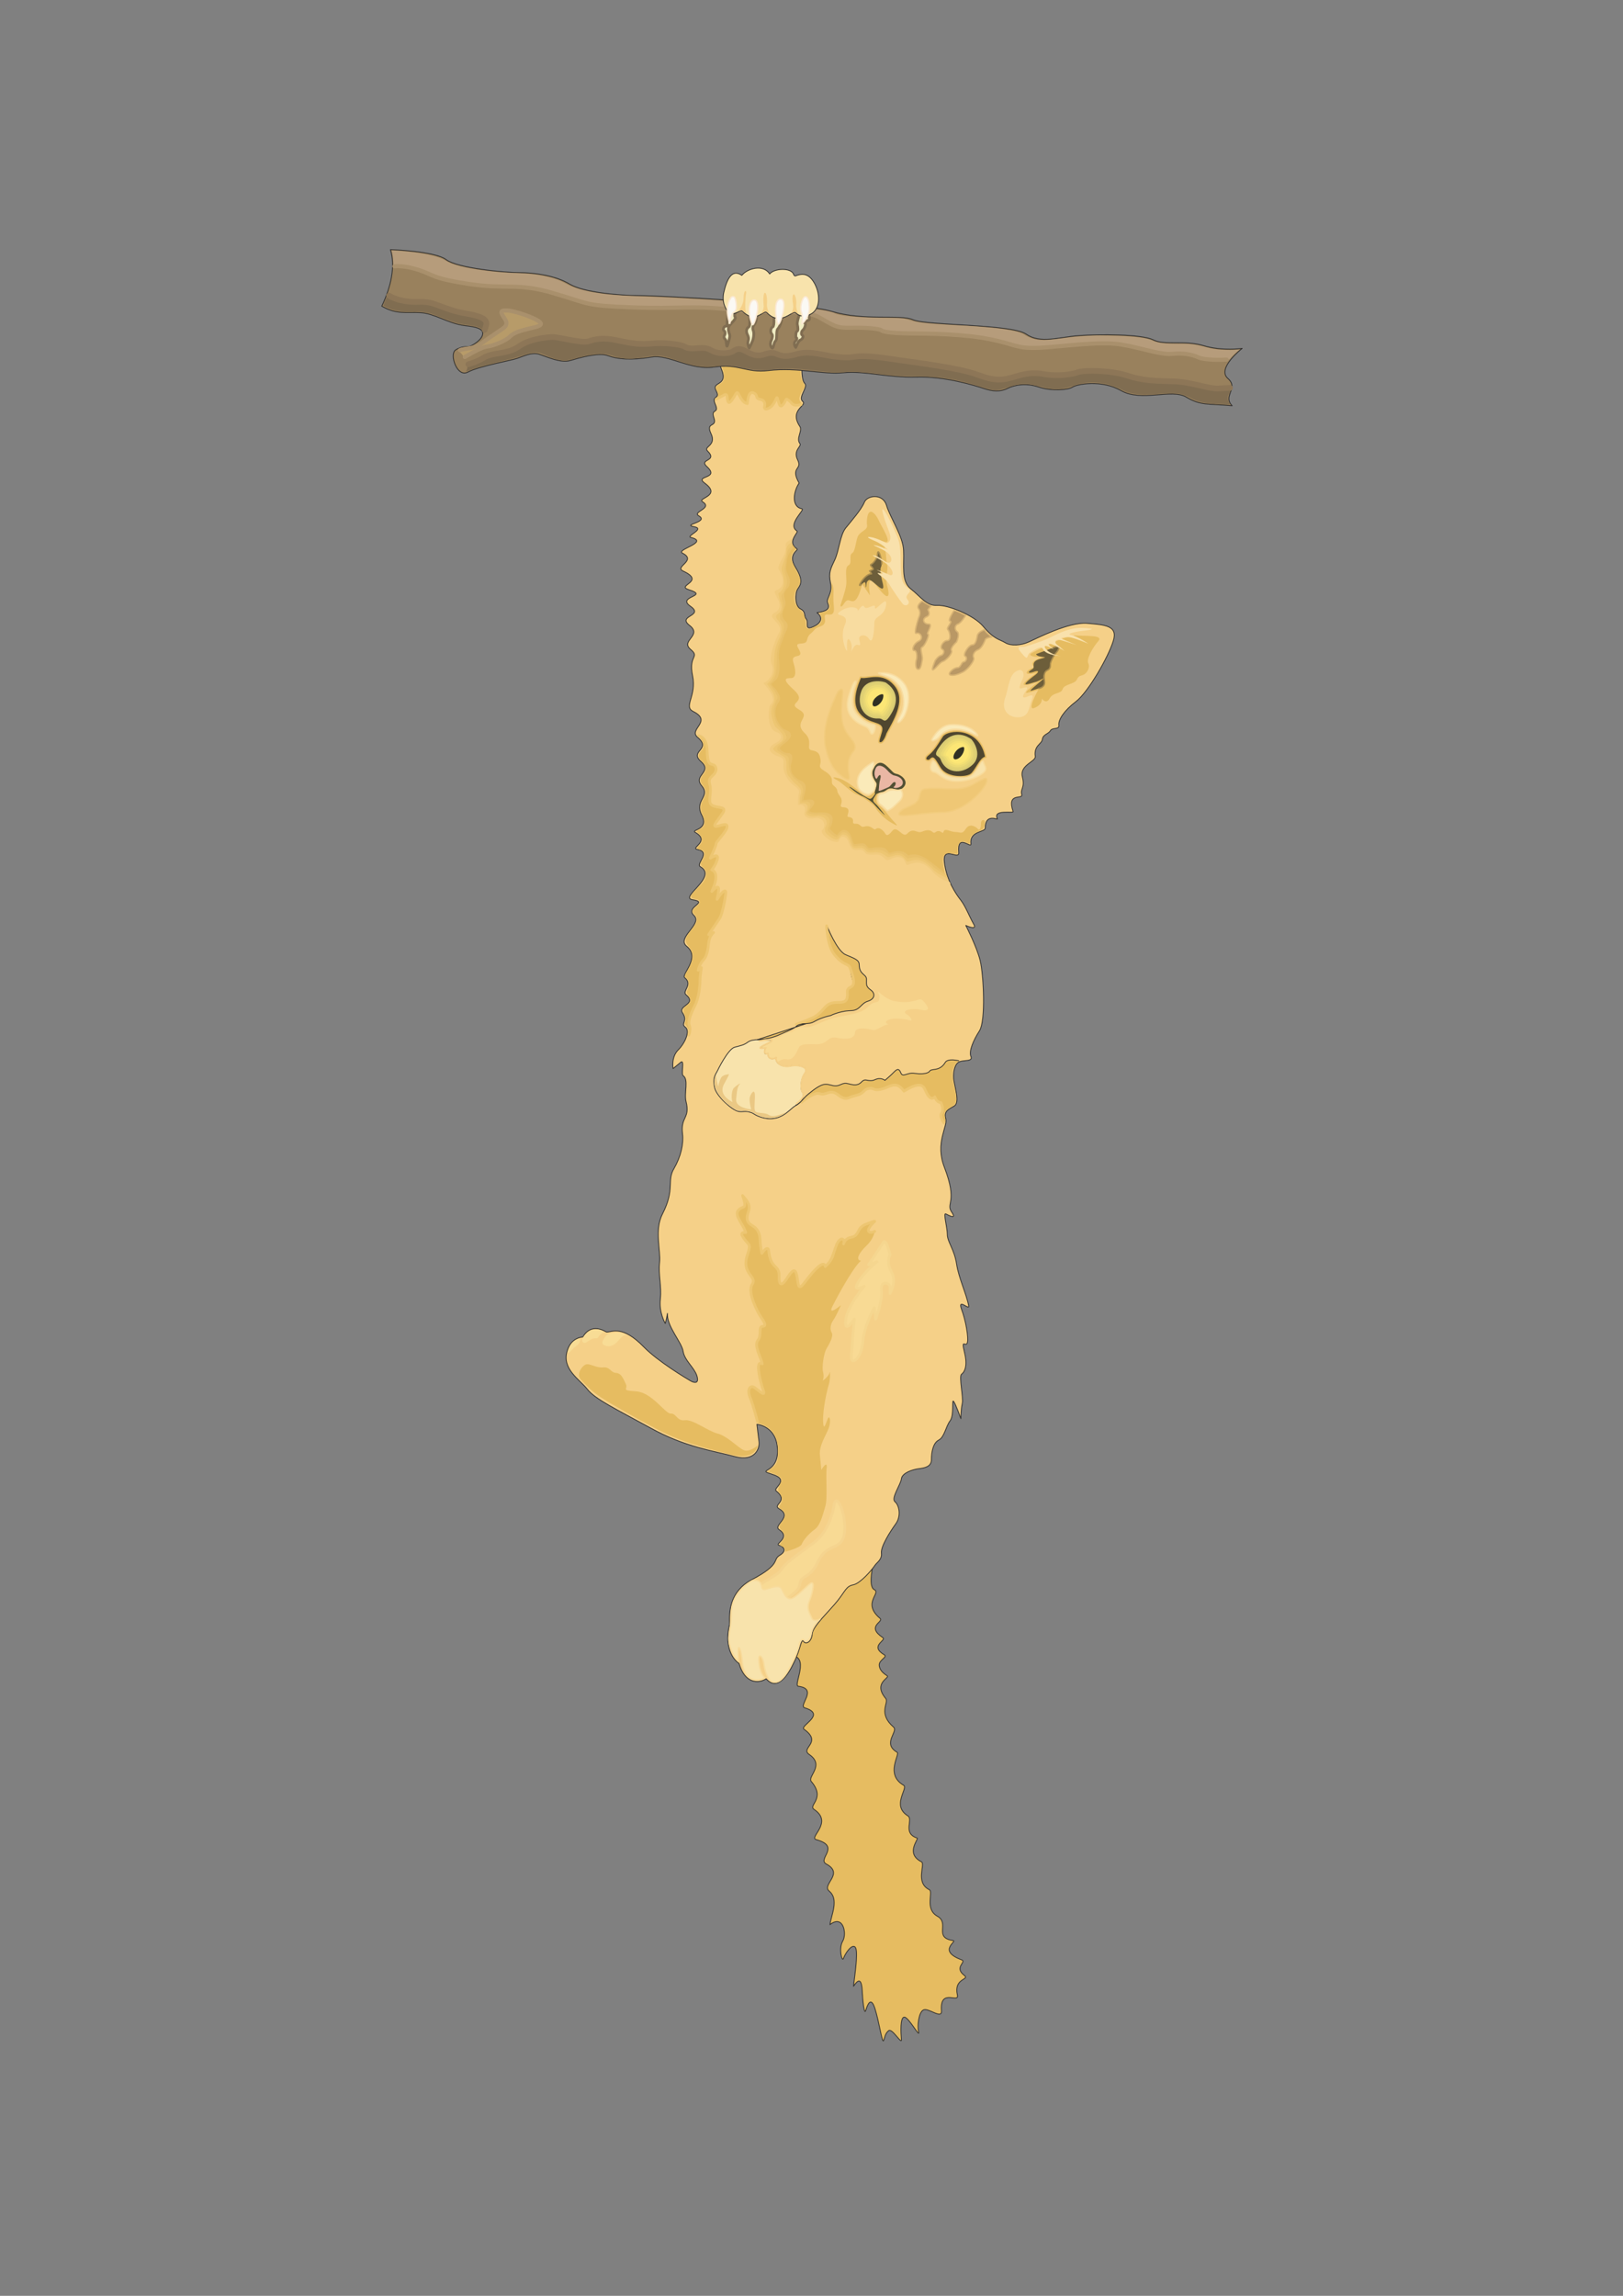 <?xml version="1.0" encoding="utf-8"?>
<!-- Created by UniConvertor 2.0rc4 (https://sk1project.net/) -->
<svg xmlns="http://www.w3.org/2000/svg" height="841.89pt" viewBox="0 0 595.276 841.89" width="595.276pt" version="1.1" xmlns:xlink="http://www.w3.org/1999/xlink" id="6a5d95e1-f60c-11ea-9999-dcc15c148e23">

<rect x="0" y="0" width="595.276" height="841.89" fill="#808080" stroke="none"/>

<g>
	<path style="stroke-linejoin:round;stroke:#2d2c2b;stroke-linecap:round;stroke-miterlimit:10.433;stroke-width:0.288;fill:#e6bc61;" d="M 289.646,607.137 C 297.566,606.849 290.726,618.153 292.814,618.369 300.23,619.305 292.598,625.497 295.19,626.289 303.326,628.737 293.102,632.841 294.902,634.137 301.814,639.033 293.39,640.977 296.774,643.353 302.678,647.385 295.982,651.489 297.566,653.289 302.966,659.625 296.27,662.001 298.574,663.513 305.774,668.337 296.486,673.809 299.366,674.601 308.582,677.121 299.654,681.657 303.038,683.529 309.806,687.129 301.238,691.089 304.118,693.465 307.79,696.489 304.91,702.105 304.406,705.777 309.374,701.889 310.67,709.233 309.086,711.825 307.502,714.489 308.87,719.745 309.374,718.161 309.878,716.577 312.254,712.905 313.55,713.913 314.846,714.993 313.838,721.833 313.046,728.385 314.63,726.009 315.926,725.217 316.214,729.681 316.43,734.145 317.006,738.897 317.51,737.313 318.014,735.729 319.31,731.553 320.894,736.521 322.478,741.489 323.558,749.409 324.062,748.329 324.566,747.249 324.566,745.737 325.934,744.657 327.23,743.577 330.902,750.201 330.614,747.825 330.398,745.449 330.11,739.689 331.694,739.689 333.278,739.689 337.454,747.537 336.95,745.161 336.374,742.857 336.95,737.817 338.75,737.025 340.622,736.233 345.59,740.697 345.302,737.313 344.654,728.817 351.926,734.937 351.134,731.553 349.694,725.361 355.814,726.009 353.726,724.425 349.622,721.329 354.806,719.457 352.646,718.665 343.574,715.281 351.35,711.825 349.55,711.609 342.278,710.529 348.47,705.273 343.79,702.681 339.038,700.017 342.422,693.753 340.838,692.961 335.51,690.297 339.542,683.529 337.958,682.737 331.838,679.641 337.166,674.313 336.374,674.025 330.902,672.225 335.078,667.257 332.99,665.889 326.798,662.073 333.278,655.665 331.406,654.657 324.494,650.625 330.254,643.281 329.03,642.561 323.414,639.321 329.606,634.929 327.734,633.345 321.83,628.233 326.15,624.417 324.854,622.833 319.958,617.001 326.726,615.273 325.358,614.481 324.062,613.689 322.478,612.393 322.478,610.521 322.478,608.649 325.646,607.641 324.35,606.849 318.662,603.465 325.358,601.593 323.774,600.513 317.438,596.265 324.35,594.753 322.766,593.457 316.07,587.841 323.27,584.241 320.678,582.945 318.014,581.649 320.678,572.217 320.678,570.849 320.678,570.849 293.102,592.665 289.646,607.137 L 289.646,607.137 Z" />
	<path style="stroke-linejoin:round;stroke:#2d2c2b;stroke-linecap:round;stroke-miterlimit:10.433;stroke-width:0.288;fill:#f5d088;" d="M 320.894,574.017 C 321.614,572.937 323.558,571.929 323.27,569.553 322.982,567.177 326.438,561.705 328.526,558.825 330.614,555.945 329.822,551.985 328.238,550.689 326.726,549.393 330.398,544.353 330.614,542.265 330.902,540.177 334.574,538.881 336.95,538.593 339.326,538.305 341.63,537.801 341.63,535.209 341.63,532.545 342.206,529.161 344.294,528.081 346.382,527.073 346.886,523.113 348.47,521.025 350.054,518.937 348.974,512.889 349.766,513.897 350.558,514.977 352.43,520.233 352.43,520.233 352.43,520.233 352.43,516.777 352.934,514.689 353.438,512.601 351.638,504.753 352.646,503.961 353.726,503.169 355.022,501.081 353.726,495.825 352.43,490.569 354.23,494.241 354.806,492.369 355.31,490.569 354.23,484.233 352.646,480.057 351.134,475.881 355.598,480.561 355.31,478.977 354.59,474.801 351.638,468.753 350.846,463.497 350.054,458.241 347.462,455.361 347.462,452.769 347.462,450.105 345.878,444.633 346.886,445.137 347.966,445.641 351.134,447.513 348.974,444.345 346.886,441.177 351.35,440.961 346.382,428.073 342.854,419.001 347.678,413.097 346.886,410.217 346.094,407.337 347.966,406.833 350.054,405.537 352.142,404.169 350.054,398.409 349.766,395.529 349.55,392.649 350.342,389.769 352.142,389.265 354.014,388.689 356.894,389.265 356.102,387.393 355.31,385.593 356.894,381.633 359.27,377.961 361.574,374.289 360.782,357.441 359.486,352.185 358.19,347.001 354.23,339.369 354.23,339.369 354.23,339.369 358.694,341.457 357.11,338.865 355.598,336.201 354.23,332.529 352.43,330.153 350.558,327.777 347.174,322.809 346.382,316.257 345.59,309.705 351.926,315.753 351.638,312.585 350.99,305.241 356.39,311.505 356.102,309.417 355.526,304.665 361.358,305.241 361.358,303.657 361.358,298.113 366.038,300.777 365.822,300.273 363.95,296.601 371.87,298.401 371.582,297.609 369.134,290.265 375.254,293.433 374.75,291.345 374.174,289.185 376.046,288.969 374.966,284.793 373.958,280.545 380.006,279.249 379.718,277.377 379.142,273.345 382.094,272.913 382.31,271.113 382.598,269.241 384.47,269.241 385.262,267.945 385.982,266.649 388.646,267.729 388.358,265.857 388.142,263.985 390.23,260.601 394.694,257.217 399.158,253.761 406.502,240.945 408.302,235.113 410.174,229.353 405.206,229.137 398.582,228.561 392.03,228.057 380.222,234.105 377.342,235.401 374.462,236.697 370.79,236.985 368.702,235.689 366.614,234.393 364.742,234.609 360.566,229.641 357.182,225.609 347.678,221.793 343.79,222.009 339.83,222.297 337.742,218.841 334.07,215.961 330.398,213.081 331.694,207.033 331.406,201.777 331.19,196.593 326.438,189.753 325.142,185.289 323.774,180.825 318.014,181.617 317.006,184.209 315.926,186.873 312.254,191.049 310.166,193.641 308.078,196.305 307.79,201.777 306.206,205.233 304.622,208.617 303.83,209.913 304.622,213.873 305.414,217.833 302.822,219.417 303.614,221.217 304.406,223.089 303.614,224.097 299.654,224.673 302.03,226.473 301.238,228.561 298.07,229.929 294.902,231.225 296.774,228.345 295.694,226.977 294.686,225.681 295.694,224.385 293.606,223.305 291.518,222.297 291.518,217.545 292.598,215.961 293.606,214.377 294.83,213.009 291.806,208.113 288.638,203.145 293.102,201.777 292.31,201.273 288.35,198.681 293.102,195.225 292.31,194.721 288.566,192.273 295.478,186.873 294.11,186.585 289.934,185.721 291.23,179.745 293.102,177.153 289.646,171.105 294.398,172.401 292.598,168.729 290.726,165.057 294.11,163.761 293.39,162.681 291.878,160.737 294.398,158.001 293.39,156.417 289.214,150.225 296.27,148.785 294.398,147.201 292.598,145.617 296.486,141.945 295.19,140.649 293.894,139.353 294.11,134.889 294.11,134.889 L 265.022,131.721 C 265.022,131.721 262.358,129.633 264.734,135.681 267.11,141.729 260.774,139.857 262.646,143.241 264.446,146.697 260.774,144.609 262.358,148.281 263.942,151.953 260.558,149.577 261.854,153.249 263.15,156.921 258.686,154.545 260.774,159.009 262.934,163.473 257.894,163.761 259.478,165.345 263.51,169.305 256.094,168.225 259.262,171.105 264.302,175.713 254.51,174.273 258.47,177.153 264.878,181.905 255.59,182.625 257.678,183.993 261.638,186.441 253.718,187.665 256.31,189.177 260.198,191.481 250.046,192.345 254.51,193.137 258.974,193.929 251.342,196.593 253.43,197.097 260.414,198.825 247.67,201.561 250.334,202.857 255.734,205.593 247.166,207.825 250.55,209.409 259.118,213.369 247.67,214.665 252.638,216.249 260.486,218.697 247.958,218.625 253.214,222.297 258.47,225.969 248.174,225.681 252.926,229.353 257.678,233.025 249.542,234.897 253.214,238.065 256.886,241.161 252.422,240.153 254.006,247.713 255.59,255.345 250.55,259.017 254.222,260.889 261.494,264.489 252.422,267.441 255.806,270.321 261.278,274.929 252.638,275.289 257.102,279.249 261.566,283.209 254.006,284.217 257.39,288.177 260.774,292.137 254.51,293.433 257.39,298.905 260.27,304.449 253.214,304.161 255.014,305.241 260.774,308.553 252.926,311.001 255.806,311.505 261.062,312.513 255.014,316.761 256.886,317.841 263.438,321.585 248.966,329.145 254.006,329.937 260.27,330.873 251.126,332.529 254.51,335.697 257.894,338.865 247.958,343.833 251.846,347.001 257.102,351.177 249.758,357.441 251.126,358.521 254.294,361.041 250.046,363.489 251.63,364.785 255.806,368.313 248.534,368.673 250.334,371.409 252.422,374.505 249.542,375.297 251.342,376.665 253.214,377.961 251.342,382.425 248.75,385.017 246.086,387.681 246.878,391.857 246.878,391.857 246.878,391.857 248.462,390.561 249.758,389.481 251.126,388.473 249.758,393.945 250.55,394.449 252.71,395.889 250.838,400.857 251.63,403.953 253.214,410.217 249.542,409.425 250.334,415.761 250.766,419.433 249.758,424.113 247.166,428.577 244.502,433.041 247.67,435.993 242.99,445.137 239.894,451.113 242.414,458.529 241.91,462.993 241.406,467.457 242.702,471.417 242.198,476.385 241.622,481.353 243.998,485.313 243.998,485.313 243.998,485.313 244.502,483.729 244.79,481.641 244.502,486.393 250.046,492.153 250.55,495.537 251.126,498.993 254.51,501.297 255.59,504.465 256.598,507.633 254.51,507.129 253.214,506.337 251.846,505.545 241.334,499.281 236.15,493.953 228.23,485.817 224.558,488.481 222.47,488.481 216.206,484.809 213.83,490.281 213.83,490.281 213.83,490.281 209.582,490.281 208.07,495.249 205.91,502.017 212.534,505.761 215.414,509.433 218.294,513.105 225.638,516.561 238.526,523.617 251.342,530.745 261.854,532.041 269.486,534.129 277.046,536.217 278.63,530.961 278.414,528.873 278.126,526.785 277.622,522.321 277.622,522.321 277.622,522.321 284.966,522.825 285.182,531.753 285.47,540.753 276.83,538.593 283.382,540.681 289.934,542.769 283.382,545.649 284.678,546.729 289.574,550.617 283.094,551.769 285.758,553.281 291.014,556.233 283.382,559.329 285.758,560.913 290.294,563.937 283.886,566.169 285.758,566.673 287.558,567.177 288.638,568.761 285.974,570.345 283.166,572.073 286.694,573.513 275.75,579.273 267.614,583.593 267.398,590.937 267.614,595.689 265.814,602.529 267.902,607.857 271.07,610.017 273.158,617.361 278.126,617.505 281.006,615.633 285.182,620.385 289.142,614.049 291.23,609.585 293.606,604.905 293.894,600.513 294.686,601.881 295.478,603.177 297.71,602.241 297.926,599.001 298.142,596.337 304.406,590.577 307.286,586.905 310.166,583.233 310.382,581.649 313.046,581.145 315.638,580.569 319.886,575.601 320.894,574.017 L 320.894,574.017 Z" />
	<path style="fill:#e6bc61;" d="M 264.374,133.593 C 264.374,133.593 267.11,139.209 264.23,140.649 261.35,142.089 263.006,143.025 263.294,144.033 263.582,145.113 263.294,145.473 262.502,146.409 264.446,146.049 266.462,143.385 266.678,145.401 266.966,147.345 266.822,148.281 268.262,146.841 269.702,145.401 270.134,143.241 270.638,144.177 271.142,145.113 272.222,147.633 274.094,147.993 274.094,145.905 275.102,143.241 276.398,144.033 277.766,144.825 277.19,146.265 278.918,146.409 280.646,146.553 280.646,148.497 280.358,149.433 280.07,150.369 282.59,150.081 283.742,147.849 284.966,145.617 285.11,145.113 285.326,146.409 285.614,147.705 286.118,150.369 287.414,147.993 288.782,145.617 288.206,146.265 289.286,146.841 290.366,147.345 290.438,149.577 294.11,148.281 293.75,146.913 291.878,147.057 294.83,142.449 295.982,140.649 292.958,140.001 293.75,135.249 L 264.374,133.593 Z" />
	<path style="stroke-linejoin:round;stroke:#2d2c2b;stroke-linecap:round;stroke-miterlimit:10.433;stroke-width:0.288;fill:#99815d;" d="M 143.198,91.545 C 143.198,91.545 159.47,92.049 163.646,95.217 167.894,98.385 185.174,99.969 190.43,99.969 195.686,99.969 203.606,100.977 208.862,104.145 214.046,107.313 227.726,108.393 234.566,108.393 241.406,108.393 295.406,111.201 304.91,114.153 317.006,117.825 330.11,115.161 334.862,117.249 339.542,119.409 371.078,118.833 376.334,122.505 381.59,126.177 388.358,123.585 395.702,123.081 403.046,122.505 418.814,122.505 423.062,124.665 427.238,126.753 434.582,124.665 441.422,126.753 448.262,128.841 455.606,127.761 455.606,127.761 455.606,127.761 446.102,135.105 450.35,138.777 454.526,142.449 448.262,145.113 451.934,148.785 443.006,147.993 440.342,148.785 435.086,145.617 429.83,142.449 418.598,147.489 411.182,143.241 403.838,139.065 394.91,140.937 393.398,141.945 391.814,143.025 385.766,143.529 381.014,141.945 376.334,140.361 372.086,141.153 369.494,142.449 366.83,143.817 363.95,143.529 360.782,142.449 357.686,141.441 346.886,137.985 336.158,138.273 325.358,138.561 317.006,135.897 309.374,136.689 301.742,137.481 292.814,134.601 281.798,135.897 273.734,136.905 271.07,133.233 261.854,134.601 253.286,135.897 245.15,129.849 239.03,130.929 231.398,132.225 226.43,131.721 222.974,130.425 219.59,129.129 212.534,131.217 209.078,132.225 205.694,133.305 200.15,130.641 197.558,129.849 194.894,129.129 192.014,130.641 189.638,131.433 187.334,132.225 175.526,134.313 171.566,136.473 167.606,138.561 164.726,129.849 167.102,128.337 169.478,126.753 171.566,127.257 172.358,126.969 173.15,126.753 176.822,124.665 177.038,122.505 177.326,120.417 174.302,119.841 170.486,119.409 164.222,118.617 159.47,114.945 154.214,114.657 148.958,114.369 145.574,115.449 140.03,112.281 143.486,104.937 145.07,97.593 143.198,91.545 L 143.198,91.545 Z" />
	<path style="fill:#b69c7b;" d="M 143.63,91.833 C 143.63,91.833 158.606,92.409 163.574,95.649 167.966,98.457 181.502,99.969 190.214,100.185 194.894,100.329 202.382,101.121 207.134,103.785 211.814,106.377 218.438,108.105 233.63,108.609 248.894,109.113 266.03,110.337 271.286,110.697 276.542,111.129 303.038,113.073 305.99,114.801 308.87,116.529 323.558,116.601 326.942,116.601 330.398,116.601 331.838,116.745 334.142,117.537 336.518,118.329 341.27,118.761 348.182,119.121 355.166,119.481 371.726,120.201 375.614,122.649 379.574,125.169 382.31,125.025 389.294,124.089 396.278,123.153 400.958,122.937 405.566,123.081 410.174,123.153 419.39,123.297 422.63,124.881 425.942,126.465 432.35,125.961 435.086,126.105 437.894,126.177 440.342,126.753 443.51,127.617 446.678,128.553 452.942,128.409 454.67,128.193 452.798,129.633 451.358,131.217 450.854,131.865 446.39,131.721 442.574,132.369 438.398,130.641 434.222,128.985 429.038,130.425 424.574,129.489 420.11,128.553 411.614,125.025 399.374,126.105 387.206,127.113 376.982,128.697 371.222,126.465 365.39,124.233 352.142,122.505 344.294,122.433 336.374,122.289 324.998,122.505 323.126,121.065 321.326,119.625 309.662,120.849 306.998,119.769 304.406,118.761 299.006,113.721 285.974,114.009 273.014,114.297 261.494,112.713 255.806,112.713 250.19,112.713 223.406,113.361 215.414,111.345 207.422,109.401 200.294,105.441 188.846,105.225 177.47,104.937 164.726,104.001 156.878,100.329 148.958,96.657 144.278,97.737 144.278,97.737 144.278,97.737 144.35,93.777 143.63,91.833 L 143.63,91.833 Z" />
	<path style="stroke-linejoin:round;stroke:#a9906c;stroke-linecap:round;stroke-miterlimit:10.433;stroke-width:1.512;fill:none;" d="M 144.638,97.665 C 144.638,97.665 147.806,97.161 153.494,98.961 159.182,100.833 158.318,102.057 172.07,104.145 185.894,106.233 189.71,103.569 203.03,107.529 216.35,111.417 214.19,112.065 231.83,112.713 249.398,113.361 253.43,111.921 267.902,113.505 282.302,115.017 294.902,113.217 300.446,116.385 305.99,119.481 306.638,120.273 311.894,120.201 317.078,120.057 322.478,120.417 323.414,121.209 324.35,122.001 330.614,122.289 335.078,122.289 339.542,122.289 353.438,122.433 363.014,124.377 372.662,126.321 372.662,127.905 381.158,127.545 389.726,127.113 403.19,125.025 411.11,126.321 418.958,127.617 425.51,130.137 429.758,129.777 433.934,129.345 437.318,129.993 439.55,131.073 441.782,132.081 447.83,132.009 449.918,131.865" />
	<path style="stroke-linejoin:round;stroke:#806d51;stroke-linecap:round;stroke-miterlimit:10.433;stroke-width:1.008;fill:#f1edc4;" d="M 270.134,113.937 C 270.134,113.937 269.054,115.593 269.63,116.241 270.134,116.889 268.262,118.473 267.614,119.265 266.966,120.057 267.11,121.209 267.47,122.289 267.902,123.297 267.614,123.873 267.11,125.673 266.606,127.545 266.606,126.969 266.462,126.321 266.318,125.673 266.462,124.881 265.958,124.377 265.382,123.873 265.526,123.153 265.814,122.793 266.03,122.433 266.03,121.641 265.526,121.209 265.022,120.849 265.526,119.769 266.03,119.625 266.606,119.481 266.822,119.769 266.678,118.617 266.606,117.393 267.326,113.793 267.326,113.793 268.118,114.225 269.126,114.297 270.134,113.937 L 270.134,113.937 Z" />
	<path style="stroke-linejoin:round;stroke:#806d51;stroke-linecap:round;stroke-miterlimit:10.433;stroke-width:1.008;fill:#f1edc4;" d="M 274.742,115.017 C 274.742,115.017 275.39,119.409 274.598,119.913 273.806,120.417 273.518,121.497 274.166,122.793 274.814,124.089 274.454,124.665 274.31,125.529 274.166,126.465 274.814,127.617 274.814,127.617 274.814,127.617 275.534,126.177 275.894,125.313 276.326,124.377 276.686,122.433 276.326,121.353 275.894,120.273 276.182,119.481 276.83,118.761 277.478,117.969 277.694,115.089 277.694,115.089 277.694,115.089 275.606,115.665 274.742,115.017 L 274.742,115.017 Z" />
	<path style="stroke-linejoin:round;stroke:#806d51;stroke-linecap:round;stroke-miterlimit:10.433;stroke-width:1.008;fill:#f1edc4;" d="M 283.742,115.665 C 283.742,115.665 284.174,119.481 283.382,119.913 282.59,120.273 282.446,121.857 283.022,122.433 283.526,122.937 283.238,124.089 282.878,124.881 282.446,125.673 282.446,126.897 283.094,127.545 283.742,128.193 283.67,125.673 284.462,125.025 285.182,124.377 284.534,121.353 285.326,120.561 286.118,119.769 286.982,117.177 286.694,115.809 285.254,116.097 283.742,115.665 283.742,115.665 L 283.742,115.665 Z" />
	<path style="stroke-linejoin:round;stroke:#806d51;stroke-linecap:round;stroke-miterlimit:10.433;stroke-width:1.008;fill:#f1edc4;" d="M 296.414,114.801 C 296.414,114.801 297.134,116.889 296.774,117.249 296.342,117.681 294.254,118.185 295.046,118.329 295.838,118.473 295.19,120.417 294.542,120.993 293.894,121.497 293.75,122.649 294.254,122.937 294.83,123.153 294.398,124.377 293.606,124.665 292.814,124.881 291.878,127.401 291.878,127.401 291.878,127.401 290.726,126.105 291.806,125.025 292.814,123.945 291.878,123.729 291.878,123.729 291.878,123.729 291.806,121.641 292.31,121.497 292.814,121.353 292.67,120.057 292.454,119.121 292.166,118.185 293.318,114.945 293.318,114.945 294.254,115.305 295.622,115.089 296.414,114.801 L 296.414,114.801 Z" />
	<path style="stroke-linejoin:round;stroke:#2d2c2b;stroke-linecap:round;stroke-miterlimit:10.433;stroke-width:0.288;fill:#f8e3ac;" d="M 265.526,107.025 C 267.11,100.185 269.486,99.177 272.078,100.977 274.166,98.385 279.998,96.801 282.302,100.473 283.886,98.385 290.006,98.097 291.014,100.473 291.518,101.769 291.806,100.977 293.102,100.761 294.398,100.473 296.774,100.185 298.862,104.145 300.95,108.105 300.734,113.073 297.782,114.945 294.902,116.745 292.814,115.737 291.806,114.657 290.726,113.577 286.334,119.913 281.294,114.657 279.998,113.289 277.262,119.049 272.366,114.153 271.286,113.073 268.046,117.825 265.814,112.281 264.734,109.689 265.526,107.025 265.526,107.025 L 265.526,107.025 Z" />
	<path style="fill:#e6bc61;" d="M 255.662,269.529 C 255.662,269.529 259.622,272.553 257.39,275.073 255.158,277.521 256.598,278.313 257.822,279.537 258.974,280.689 259.478,282.273 258.038,283.857 256.598,285.441 256.742,286.593 257.534,287.745 258.326,288.969 259.766,289.977 258.038,292.929 256.31,295.809 257.03,297.393 257.894,299.481 258.83,301.569 258.47,303.153 256.742,304.017 255.014,304.953 255.302,304.809 256.31,305.745 257.39,306.681 258.182,308.409 256.598,309.849 255.014,311.289 255.806,311.289 257.39,311.793 258.974,312.297 258.326,314.313 257.678,315.321 257.03,316.401 256.454,316.905 257.894,318.129 259.334,319.281 259.622,321.513 257.39,324.033 255.158,326.481 251.486,329.217 254.654,329.649 257.822,330.009 256.598,331.377 255.446,332.385 254.222,333.465 253.43,334.113 254.798,335.409 256.094,336.705 255.806,338.145 254.078,340.377 252.422,342.609 250.334,344.337 252.422,346.857 254.51,349.305 254.726,351.897 251.99,356.145 249.614,359.817 253.502,357.009 252.422,362.337 252.134,363.633 251.198,363.345 252.638,365.361 255.014,368.529 249.542,368.529 250.838,371.409 251.99,373.929 251.342,374.649 251.198,375.225 251.126,375.729 253.214,377.313 252.566,379.545 253.43,376.377 251.99,374.505 253.574,371.481 255.158,368.529 256.886,364.281 256.742,360.393 256.598,356.433 257.246,354.849 257.246,354.849 257.246,354.849 256.094,355.641 256.094,356.145 256.094,356.649 256.094,354.417 258.038,351.969 259.982,349.449 259.766,347.073 259.91,345.417 259.982,343.689 261.494,341.961 261.494,341.961 L 259.766,342.897 C 259.766,342.897 260.774,341.313 262.142,339.729 263.438,338.145 264.446,335.913 264.734,334.617 265.022,333.321 266.966,326.769 265.958,326.625 264.878,326.481 263.582,328.569 262.934,330.009 262.214,331.449 264.734,325.473 263.582,325.185 262.358,324.897 260.918,327.273 260.918,327.273 260.918,327.273 263.438,322.305 262.502,320.361 261.566,318.345 260.774,319.137 260.774,319.137 260.774,319.137 262.142,317.841 262.934,315.465 263.726,313.089 261.998,313.521 260.558,314.673 262.142,312.297 261.854,309.993 264.086,307.473 266.318,304.953 268.046,301.569 265.382,302.505 262.79,303.369 260.774,303.657 263.15,300.921 265.526,298.113 266.606,296.025 263.582,296.025 260.558,296.025 259.766,294.225 260.558,291.057 261.35,287.889 258.83,286.737 260.774,285.153 262.79,283.569 263.942,280.833 261.35,280.329 258.686,279.753 259.478,276.225 259.334,275.145 259.262,274.137 259.478,270.465 255.662,269.529 L 255.662,269.529 Z" />
	<path style="fill:#e6bc61;" d="M 351.638,388.977 C 351.638,388.977 347.606,387.969 346.67,389.625 344.654,393.009 341.63,391.713 340.982,392.793 340.334,393.801 337.742,393.945 335.366,393.585 332.99,393.153 331.19,395.169 330.47,393.585 329.822,392.001 329.318,391.713 328.022,393.009 326.726,394.377 324.566,396.177 324.566,396.177 324.566,396.177 323.126,394.881 320.822,395.961 318.446,396.969 317.51,395.169 316.07,396.681 314.63,398.265 313.046,397.905 311.102,397.401 309.086,396.825 308.438,398.049 306.71,398.193 305.054,398.265 304.118,397.473 302.534,397.617 300.95,397.761 298.718,399.345 296.63,401.073 294.542,402.729 293.894,404.601 292.022,405.393 295.694,403.161 299.006,400.425 300.302,401.073 301.598,401.721 304.91,399.633 306.998,401.289 309.086,403.017 310.31,403.305 312.398,402.081 314.486,400.929 314.99,402.225 317.222,399.993 319.454,397.761 320.246,400.425 322.766,399.489 325.214,398.553 326.942,397.905 326.942,397.905 326.942,397.905 329.462,397.473 330.398,398.913 331.262,400.425 331.55,400.425 332.846,399.345 334.142,398.265 337.958,397.473 338.606,398.553 339.326,399.633 339.83,399.705 340.046,401.145 340.334,402.585 342.422,403.161 342.854,402.225 343.07,403.809 344.798,404.745 345.086,404.313 345.734,405.753 346.022,407.337 345.23,408.417 344.438,409.425 346.382,412.233 346.382,412.233 346.382,412.233 347.03,410.793 346.526,409.425 346.022,408.129 347.03,406.977 348.758,406.041 350.414,405.105 351.35,404.457 350.342,399.993 349.262,395.529 348.326,392.001 351.638,388.977 L 351.638,388.977 Z" />
	<path style="fill:#e6bc61;" d="M 277.622,521.817 C 277.622,521.817 276.686,516.129 275.39,512.601 274.094,509.073 274.742,506.841 278.414,510.009 282.086,513.105 278.63,507.633 278.27,504.609 277.838,501.585 277.982,498.201 279.71,500.505 279.278,497.481 276.182,492.945 277.982,491.505 279.854,490.065 277.982,486.609 279.566,486.465 281.15,486.393 279.998,484.161 278.414,481.785 276.83,479.409 274.31,473.001 275.894,471.129 277.478,469.329 274.31,467.457 273.806,464.433 273.302,461.409 274.31,459.969 274.814,458.025 275.39,456.009 273.806,455.361 273.158,454.497 272.51,453.561 271.286,451.041 273.518,451.977 272.87,449.097 271.07,447.513 270.638,446.217 270.278,444.849 270.134,443.697 272.222,442.905 274.31,442.113 272.078,437.937 272.078,437.937 272.078,437.937 275.102,441.465 274.742,443.049 274.31,444.633 273.158,446.433 274.814,448.449 276.542,450.393 278.27,450.825 278.558,452.985 278.774,455.217 279.278,459.321 279.278,459.321 279.278,459.321 282.23,455.937 281.942,459.465 281.654,462.993 286.406,464.937 285.902,467.745 285.326,470.481 286.694,472.281 288.134,469.401 289.574,466.521 291.806,464.865 292.166,466.953 292.598,469.041 292.454,474.513 295.046,470.481 297.71,466.377 303.182,461.265 302.534,464.577 304.91,462.345 305.846,462.201 306.206,458.817 306.638,455.361 309.662,452.337 309.518,456.009 310.814,452.265 313.19,455.001 314.486,451.833 315.782,448.665 320.534,447.801 320.534,447.801 320.534,447.801 318.59,450.033 318.446,451.185 318.302,452.337 320.822,451.473 320.822,451.473 320.822,451.473 320.534,454.209 317.87,456.729 315.278,459.177 313.55,462.057 315.782,462.345 313.55,464.073 308.798,472.209 305.27,479.121 303.47,482.793 308.438,478.617 308.438,478.617 308.438,478.617 306.71,482.577 305.702,484.017 304.622,485.457 304.262,487.401 305.054,488.697 305.846,490.065 303.974,493.161 303.038,494.745 302.174,496.329 301.382,501.297 301.886,503.169 302.39,504.969 301.742,506.337 301.742,506.337 301.742,506.337 303.974,504.753 304.262,503.385 304.478,502.089 304.622,505.761 303.974,507.777 303.326,509.721 301.742,516.921 301.886,521.169 302.03,525.345 302.966,521.673 303.614,520.233 304.262,518.793 304.91,521.025 303.974,523.617 303.038,526.281 300.302,530.097 300.734,533.769 301.094,537.441 301.238,539.025 301.238,539.025 301.238,539.025 303.614,535.065 303.182,538.449 302.822,541.905 303.614,549.465 302.678,552.489 301.742,555.513 300.95,559.329 298.718,560.913 296.486,562.497 294.542,564.945 294.038,566.313 293.462,567.609 287.99,569.049 287.99,569.049 287.99,569.049 288.206,567.465 286.91,567.105 285.614,566.673 285.902,566.313 287.054,564.873 288.206,563.433 287.99,562.713 286.694,561.273 285.326,559.833 285.758,559.473 286.91,557.889 288.134,556.305 288.494,555.009 286.91,553.785 285.326,552.633 285.614,552.777 286.55,551.049 287.414,549.393 286.118,547.809 285.614,547.161 285.11,546.441 285.47,545.649 286.118,544.209 286.766,542.769 287.99,541.617 281.51,539.673 284.174,537.297 285.182,537.441 285.326,533.481 285.47,529.521 285.326,523.617 277.622,521.817 L 277.622,521.817 Z" />
	<path style="fill:#e6bc61;" d="M 277.91,530.025 C 277.91,530.025 274.886,532.761 272.726,531.753 270.566,530.745 266.678,526.569 263.222,525.705 259.694,524.841 254.078,520.377 251.198,520.809 248.318,521.241 248.03,518.217 246.014,518.361 243.998,518.505 239.246,510.657 233.342,510.225 227.366,509.793 230.534,509.505 229.526,507.489 228.518,505.473 227.942,503.601 225.926,503.457 223.91,503.313 223.766,501.153 221.174,501.441 218.582,501.729 216.134,499.713 214.694,500.433 213.254,501.153 211.31,504.033 213.038,505.905 214.694,507.705 216.854,510.081 220.238,512.313 223.91,514.689 233.054,520.017 241.838,524.553 251.63,529.665 264.086,532.401 268.982,533.625 273.59,534.705 277.334,533.481 277.91,530.025 L 277.91,530.025 Z" />
	<path style="stroke-linejoin:round;stroke:#2d2c2b;stroke-linecap:round;stroke-miterlimit:10.433;stroke-width:0.288;fill:#e6bc61;" d="M 303.326,339.585 C 303.326,339.585 306.998,348.801 310.166,350.097 313.334,351.465 315.134,351.969 315.134,353.769 315.134,357.441 317.798,357.225 317.798,359.025 317.798,360.897 317.51,361.689 319.31,362.985 321.182,364.281 320.894,366.369 318.302,367.161 315.638,367.953 315.494,370.617 311.966,370.617 309.878,370.617 306.71,371.409 304.622,372.417 304.622,372.417 301.526,372.993 298.862,374.505 296.27,376.089 294.182,374.721 292.022,376.377 295.478,373.497 298.574,374.001 301.238,370.833 303.83,367.737 305.414,367.737 308.078,367.449 310.67,367.161 310.958,366.153 310.958,363.489 310.958,360.897 314.126,362.985 312.758,359.313 311.462,355.641 312.542,354.057 309.662,353.265 306.71,352.473 303.038,346.425 303.326,339.585 L 303.326,339.585 Z" />
	<path style="fill:#f8da94;" d="M 277.046,381.345 C 281.006,381.129 285.182,381.129 286.766,379.761 288.35,378.465 290.438,378.465 290.438,378.465 290.438,378.465 292.814,376.377 295.478,376.665 298.07,376.881 301.742,374.289 305.99,373.209 310.166,372.201 315.926,371.913 318.302,369.249 320.678,366.657 322.262,368.241 322.478,366.369 322.766,364.569 321.974,364.281 321.974,363.489 321.974,363.417 325.142,366.657 328.238,367.161 335.726,368.457 336.95,365.361 338.534,366.945 340.046,368.529 341.918,371.121 337.958,370.329 334.07,369.537 330.398,370.617 332.486,371.913 334.574,373.209 334.286,374.289 334.286,374.289 334.286,374.289 331.406,373.497 328.526,373.497 325.646,373.497 323.558,375.081 325.934,375.585 323.27,376.089 321.47,378.177 319.886,377.673 318.302,377.169 313.55,376.377 313.55,378.753 313.55,380.841 310.382,381.345 306.998,380.553 303.614,379.761 303.614,382.929 299.654,382.929 296.63,382.929 293.894,382.641 293.102,384.009 292.31,385.305 291.23,388.977 288.638,388.473 285.542,387.825 284.534,391.425 282.014,389.625 279.494,387.825 273.302,383.649 277.046,381.345 L 277.046,381.345 Z" />
	<path style="stroke-linejoin:round;stroke:#2d2c2b;stroke-linecap:round;stroke-miterlimit:10.433;stroke-width:0.288;fill:#f8e3ac;" d="M 263.15,392.649 C 263.15,392.649 266.966,384.657 269.486,384.009 271.934,383.361 272.87,383.217 274.31,382.137 275.75,381.129 277.982,381.201 279.998,381.345 281.942,381.489 285.11,380.985 281.006,382.929 276.974,384.873 279.566,384.369 280.862,384.225 280.214,385.305 280.07,387.033 281.654,386.313 281.51,387.249 282.302,389.121 284.678,387.825 284.174,389.769 286.91,391.569 289.79,390.921 292.67,390.273 296.918,391.209 295.19,393.585 293.462,395.961 293.606,399.705 294.254,400.425 294.902,401.073 295.19,403.521 291.662,405.537 289.43,406.761 285.902,412.593 277.838,409.209 276.542,408.633 276.254,408.201 275.534,407.985 272.798,407.121 272.654,407.985 270.782,407.553 268.406,407.049 262.79,401.937 262.142,398.985 261.206,394.953 262.646,393.801 263.15,392.649 L 263.15,392.649 Z" />
	<path style="fill:#eac884;" d="M 288.854,407.553 C 288.854,407.553 283.886,410.217 282.086,408.921 280.214,407.625 277.046,408.633 276.83,407.049 276.542,405.537 277.046,402.873 276.83,401.073 276.542,399.201 275.246,401.289 274.958,402.585 274.742,403.953 275.534,406.833 275.534,406.833 275.534,406.833 269.702,406.329 269.99,403.161 270.278,399.993 270.494,398.409 271.286,397.617 272.078,396.825 270.278,397.905 269.198,398.913 268.19,399.993 268.19,403.161 268.694,404.169 266.822,403.161 263.726,401.073 265.526,397.617 267.398,394.233 267.398,393.945 267.398,393.945 267.398,393.945 265.238,393.945 264.446,395.241 263.726,396.609 263.438,398.409 263.438,398.409 263.438,398.409 262.286,395.169 262.862,393.585 261.854,395.529 261.206,398.049 263.726,401.577 265.598,404.313 267.614,405.537 269.486,406.833 271.286,408.129 273.95,406.545 276.83,408.417 279.71,410.217 284.606,411.297 288.854,407.553 L 288.854,407.553 Z" />
	<path style="stroke-linejoin:round;stroke:#f5d68f;stroke-linecap:round;stroke-miterlimit:10.433;stroke-width:1.008;fill:#f8da94;" d="M 323.774,455.937 L 318.59,463.785 321.686,462.705 C 321.686,462.705 317.51,465.873 314.846,470.049 312.254,474.297 317.006,471.633 317.006,471.633 317.006,471.633 310.67,478.977 310.166,484.233 309.662,489.489 313.334,483.729 313.334,483.729 313.334,483.729 312.254,495.249 312.254,497.913 312.254,500.505 315.926,498.417 316.43,492.153 317.006,485.817 320.678,479.553 320.678,479.553 L 321.182,483.729 C 321.182,483.729 323.774,476.889 323.27,473.217 322.766,469.545 326.438,470.049 326.438,472.209 326.438,474.297 326.438,474.297 326.438,474.297 326.438,474.297 329.03,470.049 326.942,466.377 324.854,462.705 326.438,460.113 326.438,460.113 326.438,460.113 324.854,453.273 323.774,455.937 L 323.774,455.937 Z" />
	<path style="fill:#e6bc61;" d="M 319.598,187.665 C 319.598,187.665 320.894,187.881 322.262,190.761 323.558,193.641 328.238,200.481 323.558,198.393 325.358,201.777 324.854,205.449 325.358,207.033 325.934,208.617 324.566,212.073 325.358,214.665 326.15,217.329 326.438,220.425 323.558,217.329 320.678,214.161 319.886,212.073 319.094,213.081 318.302,214.161 319.094,218.337 319.094,218.337 L 316.214,214.161 C 316.214,214.161 315.134,219.129 313.55,220.209 311.966,221.217 311.174,218.841 309.662,221.217 308.078,223.593 308.294,221.793 308.294,221.793 308.294,221.793 310.166,216.537 310.382,214.377 310.67,212.289 309.662,208.113 311.174,207.321 312.758,206.529 311.174,203.649 312.542,202.857 313.838,202.065 313.838,197.889 314.846,196.305 315.926,194.721 318.302,194.217 318.014,192.633 317.798,191.049 318.014,187.377 319.598,187.665 L 319.598,187.665 Z" />
	<path style="fill:#e6bc61;" d="M 378.638,239.361 C 378.638,239.361 390.734,232.809 394.694,233.025 398.582,233.313 404.918,232.809 402.83,235.113 400.742,237.489 398.366,241.737 399.158,243.249 399.95,244.833 398.582,246.993 397.286,247.497 395.99,248.001 395.702,247.713 394.91,249.297 394.19,250.881 390.23,250.881 389.726,252.753 389.15,254.553 386.27,253.761 384.974,256.137 383.678,258.513 382.094,256.137 382.094,256.137 382.094,256.137 382.598,258.225 379.43,259.593 376.334,260.889 380.798,252.969 380.798,252.969 380.798,252.969 379.214,253.545 376.838,254.049 374.462,254.553 381.014,249.873 381.014,249.873 381.014,249.873 377.63,251.385 375.758,251.169 373.958,250.881 380.222,246.705 380.222,246.705 380.222,246.705 376.55,247.713 376.55,246.705 376.55,245.625 379.43,244.617 379.43,244.617 379.43,244.617 376.334,242.745 382.598,240.945 378.422,241.161 376.838,240.153 378.638,239.361 L 378.638,239.361 Z" />
	<path style="stroke-linejoin:round;stroke:#d8b475;stroke-linecap:round;stroke-miterlimit:10.433;stroke-width:0.504;fill:#b99865;" d="M 338.246,220.425 C 338.246,220.425 335.87,222.009 336.95,223.305 337.958,224.673 336.95,226.473 336.95,226.473 336.95,226.473 334.862,232.809 336.158,232.233 337.454,231.729 339.038,234.105 336.95,235.113 334.862,236.193 334.286,238.569 335.366,238.569 336.374,238.569 336.374,240.945 336.158,241.737 335.87,242.529 335.582,245.121 336.662,245.409 337.742,245.625 337.958,243.537 338.246,241.953 338.534,240.369 337.166,237.777 338.246,237.273 339.326,236.697 341.126,232.521 340.334,232.521 339.542,232.521 342.422,228.849 340.622,228.849 338.75,228.849 337.958,226.977 339.83,226.185 341.63,225.465 340.334,223.593 340.334,223.593 L 341.414,222.297 338.246,220.425 Z" />
	<path style="stroke-linejoin:round;stroke:#d8b475;stroke-linecap:round;stroke-miterlimit:10.433;stroke-width:0.504;fill:#b99865;" d="M 349.91,223.881 C 349.91,223.881 347.462,227.553 348.47,227.769 349.55,228.057 346.886,230.145 347.678,230.937 348.47,231.729 348.974,234.897 347.462,234.897 345.878,234.897 344.51,237.489 345.59,238.065 346.67,238.569 346.094,240.153 345.086,240.369 344.006,240.657 342.998,242.241 342.998,242.241 342.998,242.241 341.414,245.913 342.206,245.625 342.998,245.409 344.798,242.745 345.878,242.529 346.886,242.241 349.55,239.577 348.974,238.569 348.47,237.489 350.846,235.401 350.846,235.401 350.846,235.401 352.142,232.521 351.134,231.729 350.054,230.937 350.054,229.353 351.35,228.849 352.646,228.345 354.158,225.681 354.158,225.681 354.158,225.681 350.99,223.881 349.91,223.881 L 349.91,223.881 Z" />
	<path style="stroke-linejoin:round;stroke:#d8b475;stroke-linecap:round;stroke-miterlimit:10.433;stroke-width:0.504;fill:#b99865;" d="M 361.07,230.937 C 361.07,230.937 358.694,231.729 358.478,233.025 358.19,234.393 357.902,236.481 356.606,236.481 355.31,236.481 352.934,240.153 354.014,240.657 355.022,241.161 354.23,242.745 353.438,242.745 352.646,242.745 352.43,244.833 351.134,244.833 349.766,244.833 347.462,246.993 348.47,247.497 349.55,248.001 351.638,247.209 353.222,246.417 354.806,245.625 357.686,242.241 357.11,241.161 356.606,240.153 357.398,238.785 358.694,238.281 360.062,237.777 361.07,235.401 361.358,234.609 361.574,233.817 363.734,233.601 363.734,233.601 363.734,233.601 361.862,232.161 361.07,230.937 L 361.07,230.937 Z" />
	<path style="stroke-linejoin:round;stroke:#e6bc61;stroke-linecap:round;stroke-miterlimit:10.433;stroke-width:0.504;fill:#4f462f;" d="M 325.358,269.025 C 327.446,265.065 332.702,257.217 328.526,251.673 323.918,245.625 318.014,249.081 315.638,248.289 314.63,250.665 311.75,257.217 314.846,261.393 318.662,266.433 324.35,264.273 323.27,268.233 322.55,270.969 321.686,272.409 322.982,272.409 324.35,272.409 325.358,269.025 325.358,269.025 L 325.358,269.025 Z" />
	<path style="stroke-linejoin:round;stroke:#e6bc61;stroke-linecap:round;stroke-miterlimit:10.433;stroke-width:0.504;fill:#4f462f;" d="M 340.334,276.873 C 342.422,275.217 343.79,272.913 345.59,270.033 347.462,267.153 359.486,266.145 361.574,277.665 359.486,277.953 357.902,282.633 356.102,284.001 354.23,285.297 347.174,285.513 344.798,281.625 342.422,277.665 342.278,277.449 341.126,278.601 340.334,279.393 338.39,278.457 340.334,276.873 L 340.334,276.873 Z" />
	<path style="fill:#dacc73;" d="M 322.262,263.481 C 317.15,263.841 313.91,258.801 315.926,253.401 317.798,248.433 324.35,249.873 324.998,250.377 325.646,250.881 331.19,254.265 327.086,261.393 324.206,266.361 324.35,263.337 322.262,263.481 L 322.262,263.481 Z" />
	<path style="fill:#dacc73;" d="M 345.014,278.529 C 346.742,283.353 352.574,284.361 356.75,280.401 360.638,276.729 356.75,271.257 356.03,270.897 355.238,270.465 349.982,266.649 345.014,273.273 341.558,277.881 344.294,276.585 345.014,278.529 L 345.014,278.529 Z" />
	<g>
		<path style="fill:#e2d273;" d="M 316.574,253.761 C 318.23,249.441 323.774,250.449 324.638,251.025 324.854,251.169 325.43,251.529 325.934,252.105 327.374,253.545 329.03,256.425 326.438,260.889 326.294,261.177 326.078,261.465 325.934,261.753 323.846,264.921 323.846,262.761 322.19,262.761 322.046,262.761 321.83,262.761 321.614,262.761 317.654,262.689 314.774,258.513 316.574,253.761 L 316.574,253.761 Z" />
		<path style="fill:#ebd974;" d="M 317.222,254.193 C 318.662,250.449 323.198,251.097 324.278,251.673 324.566,251.889 325.07,252.177 325.502,252.681 326.726,253.977 328.022,256.569 325.862,260.313 325.718,260.601 325.574,260.817 325.43,261.033 323.558,263.913 323.486,262.113 322.19,262.041 322.046,261.969 321.902,261.969 321.686,261.969 318.446,262.041 315.566,258.441 317.222,254.193 L 317.222,254.193 Z" />
		<path style="fill:#f4e074;" d="M 317.87,254.553 C 319.166,251.529 322.55,251.745 323.918,252.393 324.278,252.537 324.71,252.825 325.07,253.185 326.078,254.409 327.014,256.713 325.214,259.809 325.07,260.025 324.998,260.169 324.854,260.385 323.198,262.905 323.126,261.465 322.19,261.249 322.046,261.249 321.902,261.249 321.758,261.249 319.238,261.393 316.286,258.441 317.87,254.553 L 317.87,254.553 Z" />
	</g>
	<path style="fill:#fce675;" d="M 321.83,260.457 C 319.958,260.745 317.078,258.369 318.59,254.985 319.958,251.889 323.486,252.393 324.566,253.761 325.502,254.913 326.006,257.073 324.35,259.665 322.622,262.329 322.766,260.313 321.83,260.457 L 321.83,260.457 Z" />
	<g>
		<path style="fill:#e2d273;" d="M 356.174,279.825 C 359.486,276.585 356.318,271.977 355.454,271.401 355.238,271.185 354.662,270.897 353.942,270.609 352.07,269.889 348.758,269.529 345.734,273.633 345.518,273.921 345.302,274.209 345.158,274.497 342.998,277.665 345.086,276.801 345.662,278.313 345.806,278.457 345.878,278.673 345.95,278.817 347.606,282.489 352.574,283.425 356.174,279.825 L 356.174,279.825 Z" />
		<path style="fill:#ebd974;" d="M 355.526,279.393 C 358.334,276.585 355.958,272.769 355.022,271.977 354.734,271.761 354.23,271.473 353.654,271.257 351.926,270.609 349.046,270.465 346.454,273.993 346.31,274.281 346.094,274.497 345.95,274.713 344.078,277.593 345.806,276.873 346.382,278.025 346.454,278.169 346.526,278.313 346.598,278.457 347.894,281.481 352.286,282.705 355.526,279.393 L 355.526,279.393 Z" />
		<path style="fill:#f4e074;" d="M 354.95,278.961 C 357.254,276.585 355.67,273.489 354.518,272.553 354.23,272.337 353.798,272.049 353.294,271.905 351.782,271.401 349.334,271.473 347.174,274.353 347.03,274.569 346.958,274.713 346.814,274.929 345.158,277.449 346.526,276.945 347.03,277.737 347.174,277.809 347.246,277.953 347.246,278.097 348.182,280.473 352.07,281.985 354.95,278.961 L 354.95,278.961 Z" />
	</g>
	<path style="fill:#fce675;" d="M 347.966,277.737 C 348.47,279.537 351.782,281.265 354.302,278.529 356.606,276.009 354.662,272.985 352.934,272.481 351.566,272.121 349.406,272.481 347.678,275.145 345.95,277.737 347.678,276.873 347.966,277.737 L 347.966,277.737 Z" />
	<path style="fill:#303023;" d="M 320.03,258.225 C 319.958,255.705 323.918,253.761 323.99,254.913 324.206,257.937 320.102,260.385 320.03,258.225 L 320.03,258.225 Z" />
	<path style="fill:#303023;" d="M 350.63,278.457 C 353.15,278.025 354.374,273.777 353.222,273.921 350.198,274.281 348.542,278.745 350.63,278.457 L 350.63,278.457 Z" />
	<path style="fill:#e6bc61;" d="M 320.966,289.977 C 320.246,290.841 318.806,293.145 316.43,291.273 314.126,289.329 310.166,285.945 307.286,285.297 304.406,284.649 306.062,285.657 307.286,286.233 308.438,286.737 312.542,290.841 314.198,291.345 316.07,291.849 320.678,295.233 321.182,296.313 321.686,297.393 324.35,300.273 326.942,301.713 329.102,302.865 329.822,303.369 327.734,301.137 325.646,298.905 324.35,296.673 322.766,295.665 321.182,294.585 321.038,292.785 321.974,291.057 322.91,289.329 321.758,289.113 320.966,289.977 L 320.966,289.977 Z" />
	<path style="fill:#514f33;" d="M 321.326,286.953 C 320.75,286.233 319.454,284.289 320.102,282.489 320.822,280.617 322.334,278.385 324.998,280.689 327.59,282.993 327.446,283.497 328.814,283.785 330.182,284.001 333.278,286.089 331.694,288.321 330.11,290.553 328.022,288.969 326.654,289.113 325.214,289.185 324.854,290.337 323.342,290.481 321.83,290.625 319.886,292.857 321.398,288.465 321.542,287.889 321.614,287.313 321.326,286.953 L 321.326,286.953 Z" />
	<path style="stroke-linejoin:round;stroke:#514f33;stroke-linecap:round;stroke-miterlimit:10.433;stroke-width:0.36;fill:#eab7a4;" d="M 322.622,285.945 C 322.19,287.313 322.262,288.753 322.118,289.689 321.974,290.625 322.982,290.121 324.494,289.473 325.934,288.825 326.294,288.825 326.942,287.961 328.526,285.873 328.67,287.601 327.806,288.321 326.87,289.113 328.886,289.617 330.542,288.465 331.982,287.457 331.55,284.865 328.094,284.217 327.374,284.073 326.51,283.425 325.502,282.273 323.99,280.545 321.974,279.969 321.11,281.481 319.814,283.857 321.182,286.665 321.83,285.513 322.982,283.425 322.982,284.649 322.622,285.945 L 322.622,285.945 Z" />
	<path style="fill:#514f33;" d="M 321.182,290.769 C 321.182,290.769 319.814,293.145 319.022,292.929 318.23,292.785 315.134,290.841 314.126,290.121 313.046,289.401 311.75,288.465 311.534,288.537 311.318,288.609 314.702,291.273 316.286,291.921 317.798,292.569 319.958,294.081 320.75,295.089 321.542,296.025 323.918,298.473 324.494,298.905 324.998,299.409 322.982,296.889 321.974,295.665 320.894,294.369 319.742,293.937 320.462,292.713 321.182,291.417 321.974,290.769 321.182,290.769 L 321.182,290.769 Z" />
	<path style="stroke-linejoin:round;stroke:#f2cc7e;stroke-linecap:round;stroke-miterlimit:10.433;stroke-width:0.504;fill:#efc775;" d="M 330.902,296.961 C 332.198,295.881 336.302,295.377 337.094,292.497 337.814,289.617 337.742,289.185 342.062,289.113 346.382,288.969 351.998,290.265 356.462,287.889 360.926,285.513 362.366,284.361 361.862,286.737 361.358,289.113 353.87,297.897 345.59,297.897 337.31,297.897 325.934,301.065 330.902,296.961 L 330.902,296.961 Z" />
	<path style="stroke-linejoin:round;stroke:#f2cc7e;stroke-linecap:round;stroke-miterlimit:10.433;stroke-width:0.504;fill:#efc775;" d="M 311.462,284.217 C 311.462,284.217 310.166,278.817 312.758,275.865 315.422,272.841 311.318,270.969 309.662,267.009 307.934,263.121 308.942,256.569 309.086,254.049 309.23,251.529 307.43,252.969 306.638,254.985 305.846,256.929 300.806,266.721 302.966,274.785 303.974,278.745 305.198,281.769 307.934,284.001 310.31,285.945 311.966,286.953 311.462,284.217 L 311.462,284.217 Z" />
	<path style="stroke-linejoin:round;stroke:#f8dca0;stroke-linecap:round;stroke-miterlimit:10.433;stroke-width:0.504;fill:#faeab9;" d="M 329.822,251.673 C 331.262,253.545 332.342,258.657 330.254,262.185 328.166,265.713 329.678,265.713 331.262,263.337 332.846,261.033 334.718,254.409 331.55,250.521 328.382,246.561 324.494,246.705 322.91,246.705 321.326,246.705 322.766,247.209 324.998,248.001 327.23,248.793 328.526,249.945 329.822,251.673 L 329.822,251.673 Z" />
	<path style="stroke-linejoin:round;stroke:#f8dca0;stroke-linecap:round;stroke-miterlimit:10.433;stroke-width:0.504;fill:#faeab9;" d="M 344.654,270.033 C 343.502,271.617 340.838,272.409 342.062,270.609 343.214,268.737 345.446,265.857 348.902,265.713 352.286,265.569 355.598,266.361 357.686,268.449 359.774,270.609 358.046,269.673 356.102,268.737 354.158,267.801 348.11,265.713 344.654,270.033 L 344.654,270.033 Z" />
	<path style="stroke-linejoin:round;stroke:#f8dca0;stroke-linecap:round;stroke-miterlimit:10.433;stroke-width:0.504;fill:#faeab9;" d="M 320.318,281.409 C 320.606,280.905 320.822,278.817 319.886,279.609 318.95,280.329 312.83,283.497 314.846,288.897 315.566,290.625 318.446,291.777 319.094,291.129 319.382,290.769 320.534,290.769 320.822,289.185 321.038,287.673 321.47,287.889 320.462,286.161 319.454,284.361 319.166,283.281 320.318,281.409 L 320.318,281.409 Z" />
	<path style="stroke-linejoin:round;stroke:#f8dca0;stroke-linecap:round;stroke-miterlimit:10.433;stroke-width:0.504;fill:#faeab9;" d="M 322.406,291.417 C 322.694,290.985 324.494,290.913 325.142,290.409 325.718,289.905 327.374,289.473 328.238,289.761 329.174,289.977 330.47,289.617 330.47,289.617 330.47,289.617 332.198,291.777 329.678,294.009 328.022,295.521 327.662,296.241 325.646,297.249 325.214,297.393 323.846,295.521 322.91,295.017 322.046,294.585 321.614,292.569 322.406,291.417 L 322.406,291.417 Z" />
	<path style="stroke-linejoin:round;stroke:#f8db9b;stroke-linecap:round;stroke-miterlimit:10.433;stroke-width:0.504;fill:#f8e3ac;" d="M 313.838,250.737 C 312.974,252.753 311.318,258.873 314.486,262.185 317.654,265.497 319.886,265.497 320.678,265.713 321.47,266.001 320.822,269.025 319.886,269.169 318.95,269.241 319.31,267.297 317.51,266.505 315.638,265.713 309.086,263.265 311.174,255.633 313.334,248.001 314.342,249.585 313.838,250.737 L 313.838,250.737 Z" />
	<path style="stroke-linejoin:round;stroke:#f8db9b;stroke-linecap:round;stroke-miterlimit:10.433;stroke-width:0.504;fill:#f8e3ac;" d="M 344.006,281.193 C 343.358,280.041 342.422,277.953 341.63,279.753 340.838,281.625 341.414,283.065 342.71,283.209 344.006,283.281 345.734,286.233 350.054,286.449 354.374,286.737 358.334,285.153 360.422,283.569 362.51,281.985 361.07,280.833 360.782,279.753 360.566,278.745 360.134,278.817 359.126,280.689 358.046,282.561 356.75,285.153 353.438,285.153 350.198,285.153 346.526,285.441 344.006,281.193 L 344.006,281.193 Z" />
	<path style="fill:#6d5e3a;" d="M 323.702,213.585 C 323.702,213.585 322.478,209.265 323.126,207.969 323.774,206.673 322.91,203.217 322.262,202.497 321.542,201.705 322.118,203.793 321.47,204.801 320.822,205.881 320.102,206.817 319.31,207.033 318.59,207.321 321.47,208.905 319.598,209.049 317.798,209.193 320.678,210.489 319.31,210.489 318.014,210.489 316.07,213.081 315.422,214.305 314.774,215.457 315.926,214.305 316.862,213.585 317.798,212.937 317.366,215.961 317.654,215.313 317.87,214.665 317.51,213.369 318.662,212.721 319.886,212.073 325.214,219.417 323.702,213.585 L 323.702,213.585 Z" />
	<path style="fill:#6d5e3a;" d="M 380.006,239.865 C 380.006,239.865 384.686,238.137 386.774,237.345 388.934,236.553 388.646,237.489 387.494,239.217 386.27,240.945 384.686,243.177 385.262,244.329 385.766,245.481 382.598,246.057 382.742,248.289 382.886,250.521 384.182,251.313 380.798,252.465 377.342,253.617 376.694,254.049 380.87,250.521 385.118,246.993 381.158,249.873 379.718,250.089 378.278,250.377 372.374,252.969 379.718,247.497 381.302,246.273 380.87,245.769 379.43,246.273 377.99,246.849 375.902,247.065 378.782,245.265 379.862,244.617 377.63,242.601 381.662,241.593 385.766,240.513 380.654,241.449 380.006,239.865 L 380.006,239.865 Z" />
	<path style="stroke-linejoin:round;stroke:#aa8d4f;stroke-linecap:round;stroke-miterlimit:10.433;stroke-width:0.504;fill:none;" d="M 315.926,214.377 C 315.926,214.377 314.702,215.313 315.566,213.873 316.358,212.433 318.086,210.417 319.67,210.417 319.31,209.913 318.95,209.337 318.95,209.337 318.95,209.337 320.03,208.977 320.246,208.761 320.462,208.545 319.454,207.609 319.31,207.321 319.238,207.033 319.454,206.961 319.958,206.673 320.39,206.313 321.758,204.801 321.83,203.361 321.902,201.921 322.334,202.065 322.838,203.721 323.27,205.377 323.486,205.953 323.414,206.817" />
	<path style="fill:#f9e1ac;" d="M 325.142,199.185 C 325.142,199.185 321.542,197.241 319.31,196.953 317.078,196.665 319.31,197.745 320.894,198.393 322.478,199.041 324.35,200.337 325.358,201.273 326.438,202.209 323.27,200.337 321.038,199.977 318.806,199.545 323.126,200.913 325.358,202.569 327.59,204.297 327.086,206.385 325.934,206.385 324.71,206.385 322.478,203.937 320.534,203.649 318.59,203.361 323.702,205.233 325.79,207.321 327.878,209.409 327.878,211.641 326.006,210.705 324.206,209.841 320.894,208.617 321.686,209.049 322.478,209.409 324.35,210.489 323.414,210.345 322.478,210.201 321.686,209.913 321.974,210.345 322.262,210.705 325.142,212.505 326.006,214.017 327.374,216.249 329.822,219.921 331.046,221.361 332.198,222.801 334.07,221.361 332.99,220.065 331.91,218.769 332.846,218.193 333.134,217.689 333.422,217.185 334.43,216.897 332.99,215.745 331.55,214.521 330.758,213.513 330.47,210.057 330.182,206.025 330.758,200.481 329.03,196.593 324.278,185.505 321.254,182.265 326.006,194.721 327.518,198.537 325.502,199.185 325.142,199.185 L 325.142,199.185 Z" />
	<path style="stroke-linejoin:round;stroke:#aa8d4f;stroke-linecap:round;stroke-miterlimit:10.433;stroke-width:0.504;fill:none;" d="M 381.014,252.465 C 381.014,252.465 383.534,252.105 383.102,249.729 382.742,247.353 383.102,246.273 384.182,245.769 385.262,245.265 385.262,244.329 385.262,243.537 385.262,242.745 386.558,240.153 387.494,239.217 388.358,238.281 389.294,236.193 386.27,237.489" />
	<path style="fill:#f9e1ac;" d="M 392.318,232.665 C 395.702,233.529 399.158,236.049 399.158,236.049 399.158,236.049 393.902,233.817 392.174,233.673 390.446,233.601 388.502,233.817 389.726,234.393 390.878,234.897 394.91,236.553 394.91,236.553 394.91,236.553 389.582,234.753 388.358,234.609 387.206,234.465 386.414,235.545 387.854,236.553 389.294,237.633 390.446,238.713 390.446,238.713 390.446,238.713 386.414,236.193 384.974,236.049 383.534,235.905 386.558,238.137 386.558,238.137 386.558,238.137 384.182,236.841 383.39,236.841 382.598,236.841 383.822,239.721 389.15,240.657 384.686,240.153 383.102,239.217 382.454,237.921 381.806,236.553 379.07,238.569 377.774,239.361 376.406,240.153 377.486,242.889 374.75,239.577 371.942,236.337 374.894,237.489 376.046,237.129 377.414,236.625 381.518,235.473 384.47,234.105 389.006,231.873 392.678,230.001 397.574,230.289 402.398,230.577 400.454,230.937 396.926,231.369 393.398,231.729 391.814,232.521 392.318,232.665 L 392.318,232.665 Z" />
	<path style="fill:#f8dca0;" d="M 324.854,222.513 C 323.918,226.401 320.678,225.681 320.678,228.561 320.678,231.441 320.102,236.481 318.806,234.393 317.51,232.233 314.846,232.809 315.134,234.393 315.422,235.905 315.926,236.985 314.63,236.481 313.334,235.905 311.966,239.577 311.966,239.577 311.966,239.577 313.046,236.985 311.75,234.897 310.382,232.809 310.67,237.489 310.67,238.569 310.67,239.577 307.79,233.817 309.878,229.137 311.966,224.385 304.91,226.473 308.294,224.097 311.75,221.793 314.846,222.801 314.63,223.881 314.342,224.889 316.214,221.001 317.006,222.513 317.798,224.097 321.182,220.713 320.894,222.801 320.678,224.889 326.15,217.041 324.854,222.513 L 324.854,222.513 Z" />
	<path style="fill:#f8dca0;" d="M 368.702,255.849 C 369.854,252.681 369.998,247.713 372.662,246.201 375.254,244.617 375.758,247.209 375.254,248.505 374.75,249.873 373.166,252.753 374.462,252.465 375.758,252.177 377.63,251.385 376.334,253.257 374.966,255.129 374.75,256.137 376.334,255.633 377.846,255.129 379.43,254.049 378.422,256.641 377.342,259.305 377.63,262.473 374.174,262.977 370.79,263.481 366.83,261.105 368.702,255.849 L 368.702,255.849 Z" />
	<path style="fill:#e6bc61;" d="M 290.654,197.025 C 290.654,197.025 285.254,204.297 286.118,229.425 286.118,229.425 283.886,245.193 281.006,250.305 281.006,250.305 283.238,250.089 284.39,268.305 284.39,268.305 288.638,269.313 284.894,273.417 284.894,273.417 282.158,272.913 287.99,279.321 287.99,279.321 287.414,284.217 293.102,289.905 293.102,289.905 291.734,292.569 296.414,299.193 296.414,299.193 303.758,297.681 302.894,305.169 302.894,305.169 304.118,308.553 310.022,307.041 310.022,307.041 309.23,313.809 340.478,316.833 340.478,316.833 349.91,327.489 346.67,320.721 345.59,315.969 345.158,312.585 348.398,312.873 351.422,313.089 351.35,314.025 351.278,311.865 351.134,309.057 352.43,308.409 353.726,308.625 355.022,308.913 355.814,310.569 355.814,307.977 355.814,306.105 357.83,305.457 360.062,304.305 360.782,303.945 361.07,303.153 361.214,301.713 361.358,300.273 359.774,300.345 359.774,302.073 359.774,303.801 359.27,304.737 358.622,303.945 357.902,303.153 355.67,301.713 354.23,303.945 352.79,306.177 352.286,305.097 350.414,305.097 348.614,305.097 346.526,303.513 346.094,304.953 345.734,306.393 345.014,303.729 342.998,305.241 341.918,306.033 341.99,303.369 338.246,304.953 336.158,305.889 335.222,303.153 332.702,305.745 331.046,307.473 329.03,302.361 327.23,304.737 325.358,307.041 324.998,306.177 324.494,305.385 323.918,304.593 322.478,303.009 321.182,304.017 320.39,304.737 319.742,302.289 316.862,303.153 315.566,303.513 315.638,301.929 313.694,302.073 311.75,302.217 314.342,299.985 311.102,299.553 310.022,299.481 312.902,296.241 309.374,296.025 306.998,295.881 309.878,294.441 308.078,291.993 306.206,289.473 308.006,289.977 305.702,288.033 304.118,286.737 306.854,285.441 302.246,282.633 299.654,281.049 301.238,280.689 300.95,278.745 300.734,276.729 300.302,275.577 297.782,275.145 295.334,274.785 298.43,271.905 295.19,268.881 290.582,264.561 297.926,262.977 293.102,260.241 288.206,257.433 296.486,257.865 291.158,252.969 285.758,248.145 289.142,248.793 290.366,248.649 291.518,248.505 292.31,247.065 291.014,243.033 289.646,238.929 295.55,242.313 292.814,237.777 291.014,234.753 295.478,237.129 295.982,234.753 296.486,232.377 297.566,232.521 298.718,230.937 299.942,229.353 303.182,230.145 302.534,226.761 301.886,223.305 306.35,227.913 305.846,222.513 305.27,217.185 306.35,216.105 304.91,213.513 305.702,218.193 303.182,218.841 304.118,221.649 304.694,223.305 303.758,224.241 300.59,224.745 301.526,226.473 302.03,228.201 299.654,229.353 297.278,230.577 295.694,231.369 295.622,229.209 295.478,227.121 294.902,224.529 293.39,223.449 291.806,222.441 290.006,218.913 292.598,215.457 294.686,212.505 292.454,210.417 291.518,208.113 290.582,205.881 288.998,204.297 291.878,201.417 291.23,199.977 289.574,199.473 290.582,197.313 L 290.654,197.025 Z" />
	<path style="stroke-linejoin:round;stroke:#e9c16c;stroke-linecap:round;stroke-miterlimit:10.433;stroke-width:1.512;fill:none;" d="M 290.078,200.697 C 290.078,200.697 288.638,202.137 288.134,204.297 287.846,205.449 287.774,206.673 287.63,207.609 287.342,210.489 288.926,211.353 288.926,213.009 288.998,213.657 288.854,214.737 288.206,215.313 286.55,216.825 286.694,218.697 287.198,220.137 287.486,220.929 287.486,221.505 286.982,222.585 284.606,227.913 288.566,227.769 288.134,229.857 287.99,230.433 287.846,230.721 287.486,231.441 286.478,233.457 286.838,233.529 285.902,235.545 285.182,237.417 284.678,239.505 284.966,241.881 285.326,244.689 285.11,246.921 284.534,248.145 284.174,248.937 282.95,249.657 282.086,250.737 282.302,251.889 283.814,252.753 284.462,253.977 284.966,254.841 285.686,256.065 285.11,256.929 283.886,258.585 283.598,260.025 283.67,261.537 283.67,262.185 283.814,262.905 283.958,263.481 284.606,265.353 286.19,267.729 287.63,268.233 288.998,268.737 290.078,269.313 288.638,270.897 287.702,271.977 284.39,273.561 285.47,275.073 286.046,275.793 286.982,276.513 287.99,276.801 289.07,277.089 290.15,276.441 289.79,278.601 289.718,279.537 289.214,280.257 289.286,280.977 289.358,284.073 290.438,284.865 291.662,285.945 292.022,286.161 292.598,286.593 292.67,286.665 295.262,287.457 295.046,288.753 294.182,291.777 294.038,292.281 293.894,293.289 293.822,293.865 293.75,294.297 295.478,294.009 296.63,293.937 297.35,293.937 298.07,294.009 297.926,294.441 297.782,294.801 297.422,295.305 296.918,295.953 296.126,296.889 295.622,297.681 296.846,298.257 297.782,298.761 299.222,298.833 300.518,298.689 302.894,298.545 304.766,298.977 304.622,300.345 304.694,303.081 302.606,303.441 304.262,304.953 305.414,306.105 306.998,307.761 307.862,306.321 308.222,305.889 308.582,305.529 308.87,305.313 309.662,304.665 310.886,305.385 311.462,306.897 311.606,307.113 311.678,307.401 311.75,307.689 312.398,310.065 312.614,310.569 314.558,310.209 316.43,309.849 316.79,309.849 317.51,310.929 318.086,311.937 319.022,311.793 320.822,311.577 321.038,311.505 321.182,311.505 321.326,311.505 323.414,311.361 324.35,311.433 325.214,312.801 325.358,313.089 325.502,313.305 325.718,313.377 326.51,313.665 327.446,313.089 328.742,312.873 330.614,312.657 331.478,313.161 332.486,314.097 332.702,314.313 332.846,314.385 333.062,314.457 333.494,314.457 333.926,314.169 334.502,314.169 335.51,314.025 337.526,313.953 340.91,316.617 342.854,318.345 344.726,319.353 346.454,321.153" />
	<path style="stroke-linejoin:round;stroke:#edc672;stroke-linecap:round;stroke-miterlimit:10.433;stroke-width:1.512;fill:none;" d="M 289.79,199.689 C 289.79,199.689 288.134,200.697 287.918,203.001 287.774,204.153 287.414,205.305 287.342,206.241 287.126,208.041 286.55,209.193 287.63,211.713 287.846,212.361 287.99,213.225 287.846,213.945 287.702,214.953 287.342,215.673 286.046,217.905 285.614,218.625 286.046,219.633 286.262,220.713 286.478,221.721 286.766,223.377 285.542,225.033 285.11,225.537 285.326,226.041 285.326,226.689 285.542,228.849 288.206,227.553 285.614,234.249 284.966,235.977 284.246,238.137 284.174,240.441 284.246,243.105 284.03,245.265 283.886,246.561 283.742,247.353 283.454,247.785 283.094,248.649 282.446,249.729 281.942,250.089 281.294,250.737 281.726,251.457 284.75,255.345 284.39,255.921 283.454,257.361 283.382,258.729 283.022,260.097 282.95,260.601 283.094,261.753 283.166,262.473 283.382,264.273 284.39,266.361 285.47,267.297 286.478,268.305 287.054,268.665 287.63,269.817 288.278,271.113 284.678,272.697 284.462,273.777 284.246,274.713 284.318,275.289 284.894,275.865 285.254,276.225 286.622,277.233 287.846,277.593 289.07,278.025 288.422,278.961 288.494,280.041 288.638,281.841 288.854,283.641 290.15,285.369 290.438,285.657 290.942,286.161 291.086,286.305 293.462,288.177 294.326,288.969 293.534,291.417 293.39,291.849 293.318,292.425 293.246,293.073 293.102,294.945 293.534,294.729 295.118,294.729 295.55,294.729 296.27,294.585 296.414,294.873 296.558,295.161 296.558,295.593 296.054,296.457 295.406,297.465 295.262,298.257 296.27,298.833 297.206,299.409 298.646,299.553 299.942,299.409 302.39,299.121 303.902,300.201 303.47,301.497 303.11,303.657 302.102,304.521 303.83,306.033 305.126,307.113 306.782,308.409 307.718,307.329 308.078,307.041 308.51,306.753 308.726,306.393 309.374,305.385 310.67,306.177 311.246,307.761 311.318,307.977 311.39,308.265 311.462,308.481 312.11,310.569 312.614,311.289 314.63,310.929 316.574,310.641 316.646,311.001 317.582,311.937 318.158,312.657 319.166,312.657 320.966,312.441 321.182,312.369 321.398,312.369 321.542,312.369 323.558,312.369 324.278,313.089 325.43,313.881 325.574,314.097 325.79,314.169 326.006,314.241 327.014,314.169 327.95,313.737 329.03,313.593 330.974,313.521 331.406,314.745 332.558,315.393 332.774,315.537 332.918,315.609 333.134,315.537 333.566,315.537 334.07,315.249 334.646,315.249 336.014,314.961 337.958,314.961 341.054,317.697 343.358,320.073 345.59,320.721 346.742,321.945" />
	<path style="stroke-linejoin:round;stroke:#f1cb7e;stroke-linecap:round;stroke-miterlimit:10.433;stroke-width:1.512;fill:none;" d="M 289.718,198.465 C 289.718,198.465 287.558,199.401 287.702,201.633 287.702,202.785 287.342,203.937 286.982,204.945 286.406,206.889 285.398,208.113 286.262,210.417 286.55,211.065 286.694,211.785 286.694,212.433 286.91,214.161 286.91,215.745 285.182,216.897 284.318,217.401 284.822,217.761 284.966,218.841 285.182,220.857 286.982,222.729 284.966,224.457 284.246,224.961 283.958,225.537 283.886,226.113 283.742,228.129 287.126,228.273 285.398,232.953 284.75,234.537 283.742,236.697 283.382,239.073 283.094,241.593 283.022,243.753 283.238,245.049 283.454,245.913 283.022,247.209 282.662,247.929 281.798,249.513 281.15,250.089 280.142,250.521 280.574,251.097 281.798,252.753 282.374,253.617 283.598,255.417 283.526,257.001 282.734,258.225 282.446,258.585 282.158,260.169 282.086,260.889 282.014,262.617 283.166,266.505 283.886,267.081 285.11,268.089 285.614,268.737 286.046,269.313 287.63,271.257 284.966,271.977 284.174,272.769 283.598,273.273 282.518,274.065 282.878,275.073 283.094,275.649 284.39,276.585 285.47,277.161 286.046,277.521 287.27,278.097 287.486,278.745 287.99,280.041 287.126,282.345 288.422,284.793 288.638,285.081 289.358,285.873 289.502,286.161 291.806,289.041 293.534,289.113 292.958,291.057 292.814,291.489 292.67,292.065 292.598,292.713 292.526,294.009 292.742,295.449 293.102,295.449 293.318,295.449 294.542,295.233 294.974,295.377 295.406,295.521 295.694,295.881 295.262,296.961 294.758,298.041 294.83,298.905 295.694,299.481 296.63,300.129 298.07,300.345 299.438,300.057 301.886,299.697 303.038,301.497 302.246,302.649 301.598,304.233 301.526,305.601 303.47,307.041 304.766,308.121 306.494,309.057 307.502,308.409 308.006,308.193 308.366,307.905 308.582,307.473 309.158,306.105 310.382,306.969 310.958,308.553 311.03,308.841 311.102,309.129 311.246,309.345 311.822,311.073 312.614,312.009 314.702,311.721 316.718,311.433 316.43,312.153 317.582,312.945 318.23,313.449 319.238,313.449 321.182,313.305 321.326,313.305 321.542,313.233 321.686,313.305 323.702,313.377 324.206,314.817 325.646,315.033 325.862,315.105 326.006,315.105 326.294,315.033 327.518,314.673 328.454,314.313 329.318,314.313 331.334,314.385 331.334,316.329 332.63,316.689 332.774,316.761 332.99,316.761 333.206,316.689 333.71,316.617 334.142,316.401 334.718,316.257 336.446,315.825 338.39,316.041 341.126,318.849 343.79,321.729 346.526,322.233 347.102,322.809" />
	<path style="stroke-linejoin:round;stroke:#f5d088;stroke-linecap:round;stroke-miterlimit:10.433;stroke-width:1.512;fill:none;" d="M 290.078,197.097 C 290.078,197.097 287.054,197.889 287.414,200.337 287.918,203.433 283.67,207.033 284.966,209.193 286.262,211.281 287.702,214.665 284.318,215.817 280.862,217.041 288.134,221.793 283.67,224.097 279.206,226.473 286.694,228.849 285.11,231.585 283.526,234.393 281.006,241.017 282.302,243.825 283.67,246.561 281.006,249.945 278.63,250.089 279.71,251.313 284.174,255.993 282.302,257.577 280.502,259.161 280.646,268.089 284.174,269.025 286.622,269.673 285.686,271.185 283.886,271.905 282.302,272.553 278.63,275.937 286.118,278.457 287.342,278.817 285.83,281.049 287.198,284.073 289.43,289.113 292.814,289.185 292.31,290.697 291.806,292.137 292.022,296.169 292.022,296.169 292.022,296.169 295.19,294.873 294.398,297.465 293.606,300.129 296.342,301.281 298.862,300.777 301.382,300.273 302.174,302.721 301.094,303.801 300.014,304.809 300.95,306.681 303.038,308.121 305.198,309.561 308.078,310.209 308.438,308.481 308.87,306.825 310.166,307.761 310.67,309.417 311.174,311.145 312.254,312.801 314.774,312.441 317.798,312.081 315.134,314.673 321.326,314.169 324.062,313.953 323.918,317.121 326.582,315.897 332.702,312.873 330.47,318.849 333.278,317.841 336.014,316.761 338.246,316.401 341.27,319.929 344.294,323.457 347.822,324.033 347.822,324.033" />
	<path style="stroke-linejoin:round;stroke:#edc672;stroke-linecap:round;stroke-miterlimit:10.433;stroke-width:1.008;fill:none;" d="M 256.238,269.817 C 256.238,269.817 259.262,270.177 259.334,275.073 259.478,279.897 260.126,280.041 261.494,280.401 262.79,280.833 263.15,282.633 261.71,284.073 260.27,285.513 259.766,285.801 260.414,288.033 261.062,290.265 259.694,293.649 260.702,294.873 262.142,296.673 267.11,295.233 265.022,298.257 262.934,301.281 261.566,302.577 262.358,303.009 263.15,303.369 266.822,301.281 266.678,303.153 266.606,304.953 262.646,308.625 262.646,309.417 262.646,310.209 260.558,314.673 260.558,314.673 260.558,314.673 263.582,312.729 263.15,314.817 262.79,316.905 261.062,318.993 261.062,318.993 261.062,318.993 264.446,319.641 261.062,326.913 263.006,325.041 264.374,323.601 263.006,329.793 264.59,327.273 266.462,325.473 266.174,327.705 265.958,329.937 264.878,335.553 263.798,336.993 262.79,338.433 259.91,342.753 259.91,342.753 L 261.71,341.961 C 261.71,341.961 260.126,343.185 259.91,345.921 259.622,348.657 259.118,350.889 258.038,351.969 257.03,352.977 256.238,354.849 256.094,355.785 256.598,355.209 257.246,354.849 257.246,354.849 257.246,354.849 256.742,358.161 256.742,359.817 256.742,361.545 256.31,366.009 254.87,368.745 253.43,371.481 252.278,374.649 252.782,375.873 253.358,377.025 252.926,378.897 252.638,379.545" />
	<path style="stroke-linejoin:round;stroke:#edc672;stroke-linecap:round;stroke-miterlimit:10.433;stroke-width:1.008;fill:none;" d="M 303.182,339.513 C 303.182,339.513 303.398,346.857 306.062,350.097 309.734,354.561 311.174,352.977 311.894,355.209 312.398,356.937 314.126,361.041 312.11,361.905 310.166,362.841 310.958,363.921 310.814,364.929 310.67,366.009 310.814,367.593 307.934,367.593 305.054,367.593 303.902,367.881 302.318,369.681 299.078,373.425 297.71,373.209 297.062,373.641 295.766,374.289 293.174,375.153 292.094,375.657" />
	<path style="stroke-linejoin:round;stroke:#edc672;stroke-linecap:round;stroke-miterlimit:10.433;stroke-width:1.008;fill:none;" d="M 294.038,404.169 C 294.038,404.169 298.502,400.281 300.734,401.073 302.966,401.865 304.406,399.201 307.286,401.433 310.166,403.665 310.958,402.585 312.614,402.081 314.342,401.577 315.638,401.433 316.718,400.281 317.798,399.057 319.31,398.841 320.39,399.345 321.47,399.849 322.766,399.705 324.998,398.841 327.23,397.905 329.174,396.825 331.55,400.137 333.782,398.841 337.814,396.321 339.182,399.345 340.478,402.369 341.558,403.521 342.854,402.225 343.358,403.521 344.15,404.313 345.086,404.313 345.878,405.897 345.878,407.481 345.302,408.273 344.798,409.065 345.446,410.793 346.238,411.801" />
	<path style="stroke-linejoin:round;stroke:#edc672;stroke-linecap:round;stroke-miterlimit:10.433;stroke-width:1.008;fill:none;" d="M 277.838,521.385 C 277.838,521.385 276.326,515.337 275.102,512.457 273.95,509.577 275.102,507.777 276.686,508.785 278.27,509.865 280.862,512.457 279.998,510.009 279.062,507.489 276.686,498.273 279.566,500.145 279.206,497.913 276.398,493.449 277.982,491.505 279.566,489.489 277.982,486.465 279.71,486.393 281.438,486.249 280.07,484.521 279.062,482.937 277.982,481.353 273.95,473.865 275.894,470.985 277.838,468.105 272.078,467.241 273.95,460.761 274.382,459.249 275.318,457.161 274.598,456.297 272.438,453.777 270.71,451.761 273.518,451.977 272.726,449.097 269.198,445.785 270.782,443.841 272.366,441.897 274.31,443.985 272.366,438.441 274.598,440.961 275.246,442.113 274.454,444.489 273.662,446.865 273.95,448.161 275.606,449.241 277.334,450.249 278.63,451.473 278.774,454.569 278.918,457.737 279.422,459.609 279.422,459.609 279.422,459.609 281.654,456.297 281.942,458.673 282.23,461.049 282.734,462.993 284.318,464.433 285.902,465.873 285.758,466.953 285.758,468.609 285.758,470.337 286.262,472.281 288.35,469.185 290.438,466.017 291.662,464.433 292.31,468.105 292.958,471.777 292.67,473.649 295.694,469.545 298.718,465.513 302.246,461.913 302.678,464.433 304.766,462.489 304.91,461.985 306.494,457.377 307.79,453.417 309.734,453.921 309.518,455.649 309.23,457.377 309.23,454.209 312.254,453.705 315.278,453.129 314.198,450.393 317.222,449.097 320.246,447.801 320.822,447.873 320.822,447.873 320.822,447.873 318.014,450.393 318.59,451.473 319.094,452.481 320.822,451.545 320.822,451.545" />
	<path style="fill:#f8dc95;" d="M 225.998,488.625 C 224.054,488.841 222.83,488.841 221.822,490.425 221.03,491.577 220.022,493.089 222.47,493.593 226.43,494.385 227.438,488.985 229.958,489.633 228.014,488.841 227.078,488.481 225.998,488.625 L 225.998,488.625 Z" />
	<path style="fill:#f8dc95;" d="M 221.462,488.481 C 221.462,488.481 218.798,486.105 215.558,488.625 212.246,491.073 213.686,493.017 214.982,492.297 216.278,491.505 217.07,490.713 218.438,490.785 219.734,490.929 219.086,489.777 221.462,488.481 L 221.462,488.481 Z" />
	<path style="fill:#f8dc95;" d="M 212.894,490.785 C 212.894,490.785 209.87,491.073 208.718,494.385 207.494,497.625 209.366,495.393 210.374,494.385 211.454,493.305 212.75,493.161 212.894,490.785 L 212.894,490.785 Z" />
	<path style="stroke-linejoin:round;stroke:#f5d48f;stroke-linecap:round;stroke-miterlimit:10.433;stroke-width:1.008;fill:#f8da94;" d="M 305.99,551.481 C 305.99,551.481 304.91,560.913 298.574,565.665 292.31,570.345 288.134,573.009 286.55,575.601 284.966,578.265 276.542,581.361 275.534,584.025 274.454,586.617 270.278,590.289 272.87,591.369 275.534,592.377 279.206,594.537 281.294,592.953 283.382,591.369 285.47,593.961 287.054,589.281 288.638,584.529 292.814,584.529 293.39,580.857 293.894,577.185 297.062,579.273 300.158,572.433 303.326,565.665 308.582,568.761 309.662,562.497 310.67,556.161 306.998,547.233 305.99,551.481 L 305.99,551.481 Z" />
	<path style="stroke-linejoin:round;stroke:#f8db9b;stroke-linecap:round;stroke-miterlimit:10.433;stroke-width:0.504;fill:#f8e3ac;" d="M 276.038,579.561 C 276.038,579.561 268.406,583.377 268.262,591.369 268.118,599.505 266.102,600.297 268.55,605.769 269.63,608.145 270.422,608.577 270.71,609.081 270.998,609.585 270.638,606.849 270.782,604.905 270.926,602.889 271.934,605.409 272.222,609.009 272.366,611.241 273.158,615.273 276.542,615.921 279.134,616.353 280.502,615.273 280.502,615.273 280.502,615.273 278.63,613.905 278.342,609.225 278.054,605.553 279.926,607.785 280.142,610.017 280.43,612.249 281.582,616.353 283.454,616.785 285.254,617.145 287.198,616.713 290.438,610.017 293.75,603.321 292.67,603.177 293.606,601.881 294.542,600.513 294.686,601.449 295.19,601.737 295.694,602.025 296.918,602.097 297.566,599.001 298.214,595.833 300.734,593.745 300.734,593.745 300.734,593.745 298.358,595.041 297.71,593.313 297.062,591.657 295.622,590.073 296.918,586.905 298.214,583.737 299.006,579.273 297.134,580.713 295.334,582.153 291.518,586.257 289.934,586.257 288.35,586.257 287.702,584.673 286.766,582.801 285.902,581.001 283.67,582.009 280.862,582.801 278.126,583.593 280.79,578.913 276.038,579.561 L 276.038,579.561 Z" />
	<path style="fill:#806d51;" d="M 170.918,136.329 C 170.918,136.329 171.782,134.745 171.278,133.665 173.942,133.449 177.182,130.281 182.078,129.777 186.902,129.201 189.134,128.193 190.574,126.897 192.014,125.529 199.214,123.297 204.902,123.873 210.518,124.377 212.75,126.177 217.79,124.665 222.758,123.081 227.438,125.385 231.686,125.961 235.862,126.465 247.382,125.169 251.198,127.113 255.014,129.129 257.822,126.321 260.126,128.049 262.502,129.777 266.966,129.993 269.054,128.553 271.142,127.113 273.302,128.337 274.814,129.489 276.398,130.641 280.358,130.425 282.23,129.345 284.03,128.337 286.766,132.009 292.31,129.849 297.782,127.761 303.83,132.009 312.758,130.929 321.686,129.849 333.134,133.017 342.206,133.953 351.206,134.889 357.686,137.265 360.278,138.129 362.942,139.065 367.766,140.145 372.734,137.985 377.774,135.897 382.886,137.265 385.334,137.625 387.854,137.985 394.262,136.977 396.782,136.185 399.302,135.393 411.326,136.473 414.494,138.273 417.662,140.145 431.846,138.777 438.11,141.009 444.446,143.241 451.358,142.233 451.358,142.233 451.358,142.233 451.358,144.033 450.71,144.609 450.062,145.113 450.206,147.201 451.214,148.353 447.542,148.281 440.99,148.281 437.318,146.265 433.646,144.321 432.71,144.177 428.03,144.321 423.278,144.465 416.366,145.473 411.902,143.169 407.438,140.793 400.814,138.921 393.758,141.441 386.702,143.961 384.326,142.233 380.87,141.585 377.486,140.937 375.254,140.145 369.998,141.945 364.742,143.817 363.95,143.025 359.342,141.729 354.806,140.361 347.966,137.985 335.726,137.985 323.558,137.985 317.87,135.897 309.662,136.473 301.382,136.977 292.67,134.313 284.534,135.393 273.95,136.833 269.846,132.945 263.006,134.241 257.39,135.249 253.07,133.593 248.894,132.369 244.646,131.217 243.422,129.489 235.574,131.073 224.99,133.161 225.35,128.193 216.278,130.137 207.278,132.081 208.07,133.017 203.462,131.577 198.854,130.137 198.062,128.193 193.094,129.849 189.134,131.217 187.838,131.577 180.494,133.305 174.662,134.673 170.918,136.329 170.918,136.329 L 170.918,136.329 Z" />
	<path style="fill:#806d51;" d="M 140.606,112.065 C 140.606,112.065 143.99,114.297 148.454,114.297 152.918,114.297 155.654,114.153 158.534,115.161 161.414,116.241 167.246,118.761 170.774,119.121 174.302,119.481 177.758,120.057 177.326,122.433 178.406,119.409 180.35,116.745 173.798,115.593 167.246,114.369 163.142,113.073 159.758,111.777 156.302,110.481 154.502,110.985 151.19,110.697 147.95,110.481 142.91,109.041 142.046,108.393 141.254,110.049 140.606,112.065 140.606,112.065 L 140.606,112.065 Z" />
	<path style="fill:#b79b69;" d="M 168.038,128.697 C 168.038,128.697 169.478,129.489 170.126,131.073 173.366,129.849 174.95,127.545 178.478,127.113 182.078,126.753 185.75,124.881 187.55,123.153 189.422,121.497 193.31,120.417 195.038,120.201 199.862,119.409 199.574,117.753 192.95,115.737 189.782,114.729 180.35,110.841 185.318,117.393 187.406,120.129 180.062,123.081 178.766,124.233 177.47,125.385 174.734,127.401 172.358,127.617 169.982,127.905 169.046,128.337 168.038,128.697 L 168.038,128.697 Z" />
	<path style="fill:#f5d088;" d="M 270.422,114.297 C 270.422,114.297 272.726,112.425 272.726,109.257 272.726,106.161 273.95,106.233 273.662,107.673 273.374,109.113 273.158,113.577 273.662,114.513 274.166,115.449 272.654,114.369 272.366,113.937 272.006,113.505 270.422,114.297 270.422,114.297 L 270.422,114.297 Z" />
	<path style="fill:#f5d088;" d="M 279.062,115.017 C 279.062,115.017 280.358,113.577 280.07,111.705 279.854,109.833 279.998,107.097 280.646,107.385 281.294,107.601 281.438,110.625 281.294,111.489 281.15,112.353 281.798,114.513 282.302,115.233 281.438,114.513 280.934,114.009 280.43,114.297 279.926,114.657 279.422,115.017 279.062,115.017 L 279.062,115.017 Z" />
	<path style="fill:#f5d088;" d="M 290.006,115.017 C 290.006,115.017 291.23,113.793 290.87,111.561 290.438,109.329 290.726,107.673 291.23,107.961 291.806,108.249 292.238,110.553 292.022,111.777 291.878,112.929 292.598,114.873 293.03,115.305 292.022,114.657 291.662,114.153 291.23,114.369 290.87,114.657 290.006,115.017 290.006,115.017 L 290.006,115.017 Z" />
	<path style="stroke-linejoin:round;stroke:#fbe9d3;stroke-linecap:round;stroke-miterlimit:10.433;stroke-width:0.504;fill:#fbf9f4;" d="M 267.902,109.473 C 267.902,109.473 265.526,112.713 267.686,118.617 268.046,116.457 268.262,115.017 269.486,114.225 270.638,113.361 269.846,109.833 269.486,109.113 269.054,108.465 268.046,108.825 267.902,109.473 L 267.902,109.473 Z" />
	<path style="stroke-linejoin:round;stroke:#fbe9d3;stroke-linecap:round;stroke-miterlimit:10.433;stroke-width:0.504;fill:#fbf9f4;" d="M 275.822,118.905 C 275.822,118.905 274.598,115.881 274.814,113.145 275.102,110.409 276.11,109.833 276.902,110.049 277.694,110.265 278.054,111.633 277.838,113.577 277.694,115.449 276.398,120.129 275.822,118.905 L 275.822,118.905 Z" />
	<path style="stroke-linejoin:round;stroke:#fbe9d3;stroke-linecap:round;stroke-miterlimit:10.433;stroke-width:0.504;fill:#fbf9f4;" d="M 285.254,118.761 C 284.75,117.753 284.318,114.369 284.534,112.209 284.822,110.049 285.83,109.545 286.622,109.761 287.414,109.905 287.702,111.345 287.414,113.289 287.198,115.161 285.902,119.769 285.254,118.761 L 285.254,118.761 Z" />
	<path style="stroke-linejoin:round;stroke:#fbe9d3;stroke-linecap:round;stroke-miterlimit:10.433;stroke-width:0.504;fill:#fbf9f4;" d="M 294.398,118.545 C 294.398,118.545 296.99,116.169 296.846,112.569 296.702,108.537 295.262,108.177 294.542,109.545 293.822,110.913 293.462,113.145 293.894,114.297 294.254,115.377 294.47,116.601 294.182,117.753 294.038,118.473 294.038,119.193 294.398,118.545 L 294.398,118.545 Z" />
	<path style="stroke-linejoin:round;stroke:#8d7657;stroke-linecap:round;stroke-miterlimit:10.433;stroke-width:2.088;fill:none;" d="M 142.694,108.393 C 142.694,108.393 146.366,111.057 153.998,110.697 159.902,110.481 162.35,113.577 171.134,115.017 179.99,116.529 178.622,118.473 177.758,120.993" />
	<path style="stroke-linejoin:round;stroke:#8d7657;stroke-linecap:round;stroke-miterlimit:10.433;stroke-width:2.088;fill:none;" d="M 171.782,133.593 C 171.782,133.593 175.238,132.585 177.326,131.217 180.638,129.129 186.11,129.993 190.214,127.113 194.246,124.233 200.15,123.729 202.382,123.585 204.614,123.441 213.326,125.961 215.774,125.169 218.294,124.377 221.03,123.585 226.79,124.881 232.622,126.177 235.358,126.321 239.246,125.961 243.206,125.529 249.542,126.177 251.126,127.113 253.862,128.841 257.678,126.465 260.774,128.409 263.366,129.993 267.686,129.705 269.054,128.697 272.87,125.961 274.742,132.009 280.646,129.849 285.614,128.121 284.678,131.937 291.662,129.993 294.542,129.201 296.27,128.985 301.598,129.993 306.998,131.073 310.814,131.361 313.838,130.785 316.862,130.281 322.478,130.929 329.462,132.009 336.374,133.017 351.638,134.889 358.334,137.337 365.03,139.857 367.622,139.569 372.734,137.985 377.846,136.473 380.006,136.689 383.894,137.337 387.854,137.985 393.182,137.337 395.198,136.545 397.934,135.537 408.23,135.897 413.558,137.769 418.958,139.569 423.926,139.713 430.406,139.857 436.814,140.001 443.366,142.665 446.822,142.449 449.414,142.377 451.142,142.233 451.142,142.233" />
	<path style="stroke-linejoin:round;stroke:#a9906c;stroke-linecap:round;stroke-miterlimit:10.433;stroke-width:1.512;fill:none;" d="M 170.486,130.929 C 170.486,130.929 176.246,127.401 178.478,127.113 180.71,126.897 185.318,125.169 187.19,123.297 188.99,121.497 192.446,120.993 194.39,120.417 196.334,119.913 200.582,119.409 196.982,117.393 193.454,115.449 187.55,113.865 186.254,113.865 184.958,113.865 183.086,113.577 184.31,115.593 185.462,117.537 186.902,118.761 184.31,120.561 181.646,122.433 177.83,124.881 176.966,125.673 176.03,126.465 173.51,127.545 172.574,127.617 171.71,127.761 169.334,128.049 168.686,128.409" />
	<path style="stroke-linejoin:round;stroke:#edc672;stroke-linecap:round;stroke-miterlimit:10.433;stroke-width:1.008;fill:none;" d="M 262.646,146.409 C 262.646,146.409 264.662,145.401 265.238,145.041 265.886,144.681 266.678,144.177 266.75,145.905 266.894,147.633 267.326,148.353 268.622,146.481 269.918,144.681 270.134,143.169 270.854,144.465 271.574,145.689 272.366,147.705 274.094,147.993 274.31,146.337 274.67,142.809 276.83,144.321 278.054,145.185 276.83,146.049 278.918,146.481 280.718,146.841 280.574,148.353 280.43,148.929 280.286,149.433 280.286,150.513 281.942,149.721 283.598,148.929 284.39,146.841 284.678,146.193 285.038,145.617 285.038,145.689 285.254,146.409 285.542,147.129 285.83,149.217 286.622,148.857 287.414,148.425 288.062,146.985 288.206,146.625 288.422,146.193 288.566,146.265 289.574,147.057 290.51,147.849 290.654,149.145 293.822,148.353" />
	<path style="stroke-linejoin:round;stroke:#2d2c2b;stroke-linecap:round;stroke-miterlimit:10.433;stroke-width:0.288;fill:none;" d="M 351.638,388.977 C 351.638,388.977 347.606,387.969 346.67,389.625 344.654,393.009 341.63,391.713 340.982,392.793 340.334,393.801 337.742,393.945 335.366,393.585 332.99,393.153 331.19,395.169 330.47,393.585 329.822,392.001 329.318,391.713 328.022,393.009 326.726,394.377 324.566,396.177 324.566,396.177 324.566,396.177 323.126,394.881 320.822,395.961 318.446,396.969 317.51,395.169 316.07,396.681 314.63,398.265 313.046,397.905 311.102,397.401 309.086,396.825 308.438,398.049 306.71,398.193 305.054,398.265 304.118,397.473 302.534,397.617 300.95,397.761 298.718,399.345 296.63,401.073 294.542,402.729 293.822,404.457 291.95,405.249" />
	<path style="stroke-linejoin:round;stroke:#2d2c2b;stroke-linecap:round;stroke-miterlimit:10.433;stroke-width:0.288;fill:#e6bc61;" d="M 295.478,375.441 C 295.478,375.441 293.102,375.369 292.166,376.305 291.158,377.241 288.278,378.321 286.118,379.329 284.03,380.337 281.366,381.057 277.766,381.273 L 295.478,375.441 Z" />
	<path style="stroke-linejoin:round;stroke:#f5d088;stroke-linecap:round;stroke-miterlimit:10.433;stroke-width:0.576;fill:none;" d="M 292.166,404.673 C 295.046,402.513 294.974,401.361 294.254,400.425 293.75,399.633 293.462,395.961 295.19,393.585 296.918,391.209 292.67,390.273 289.79,390.921 287.918,391.353 285.326,390.777 284.606,388.473 L 284.678,387.753 C 284.678,387.753 284.102,388.185 283.454,388.257 282.734,388.329 281.51,387.897 281.726,386.385 281.726,386.385 279.566,387.033 280.862,384.225 280.862,384.225 276.254,385.089 280.934,382.929 286.334,380.409 280.358,381.417 278.486,381.705" />
</g>
</svg>